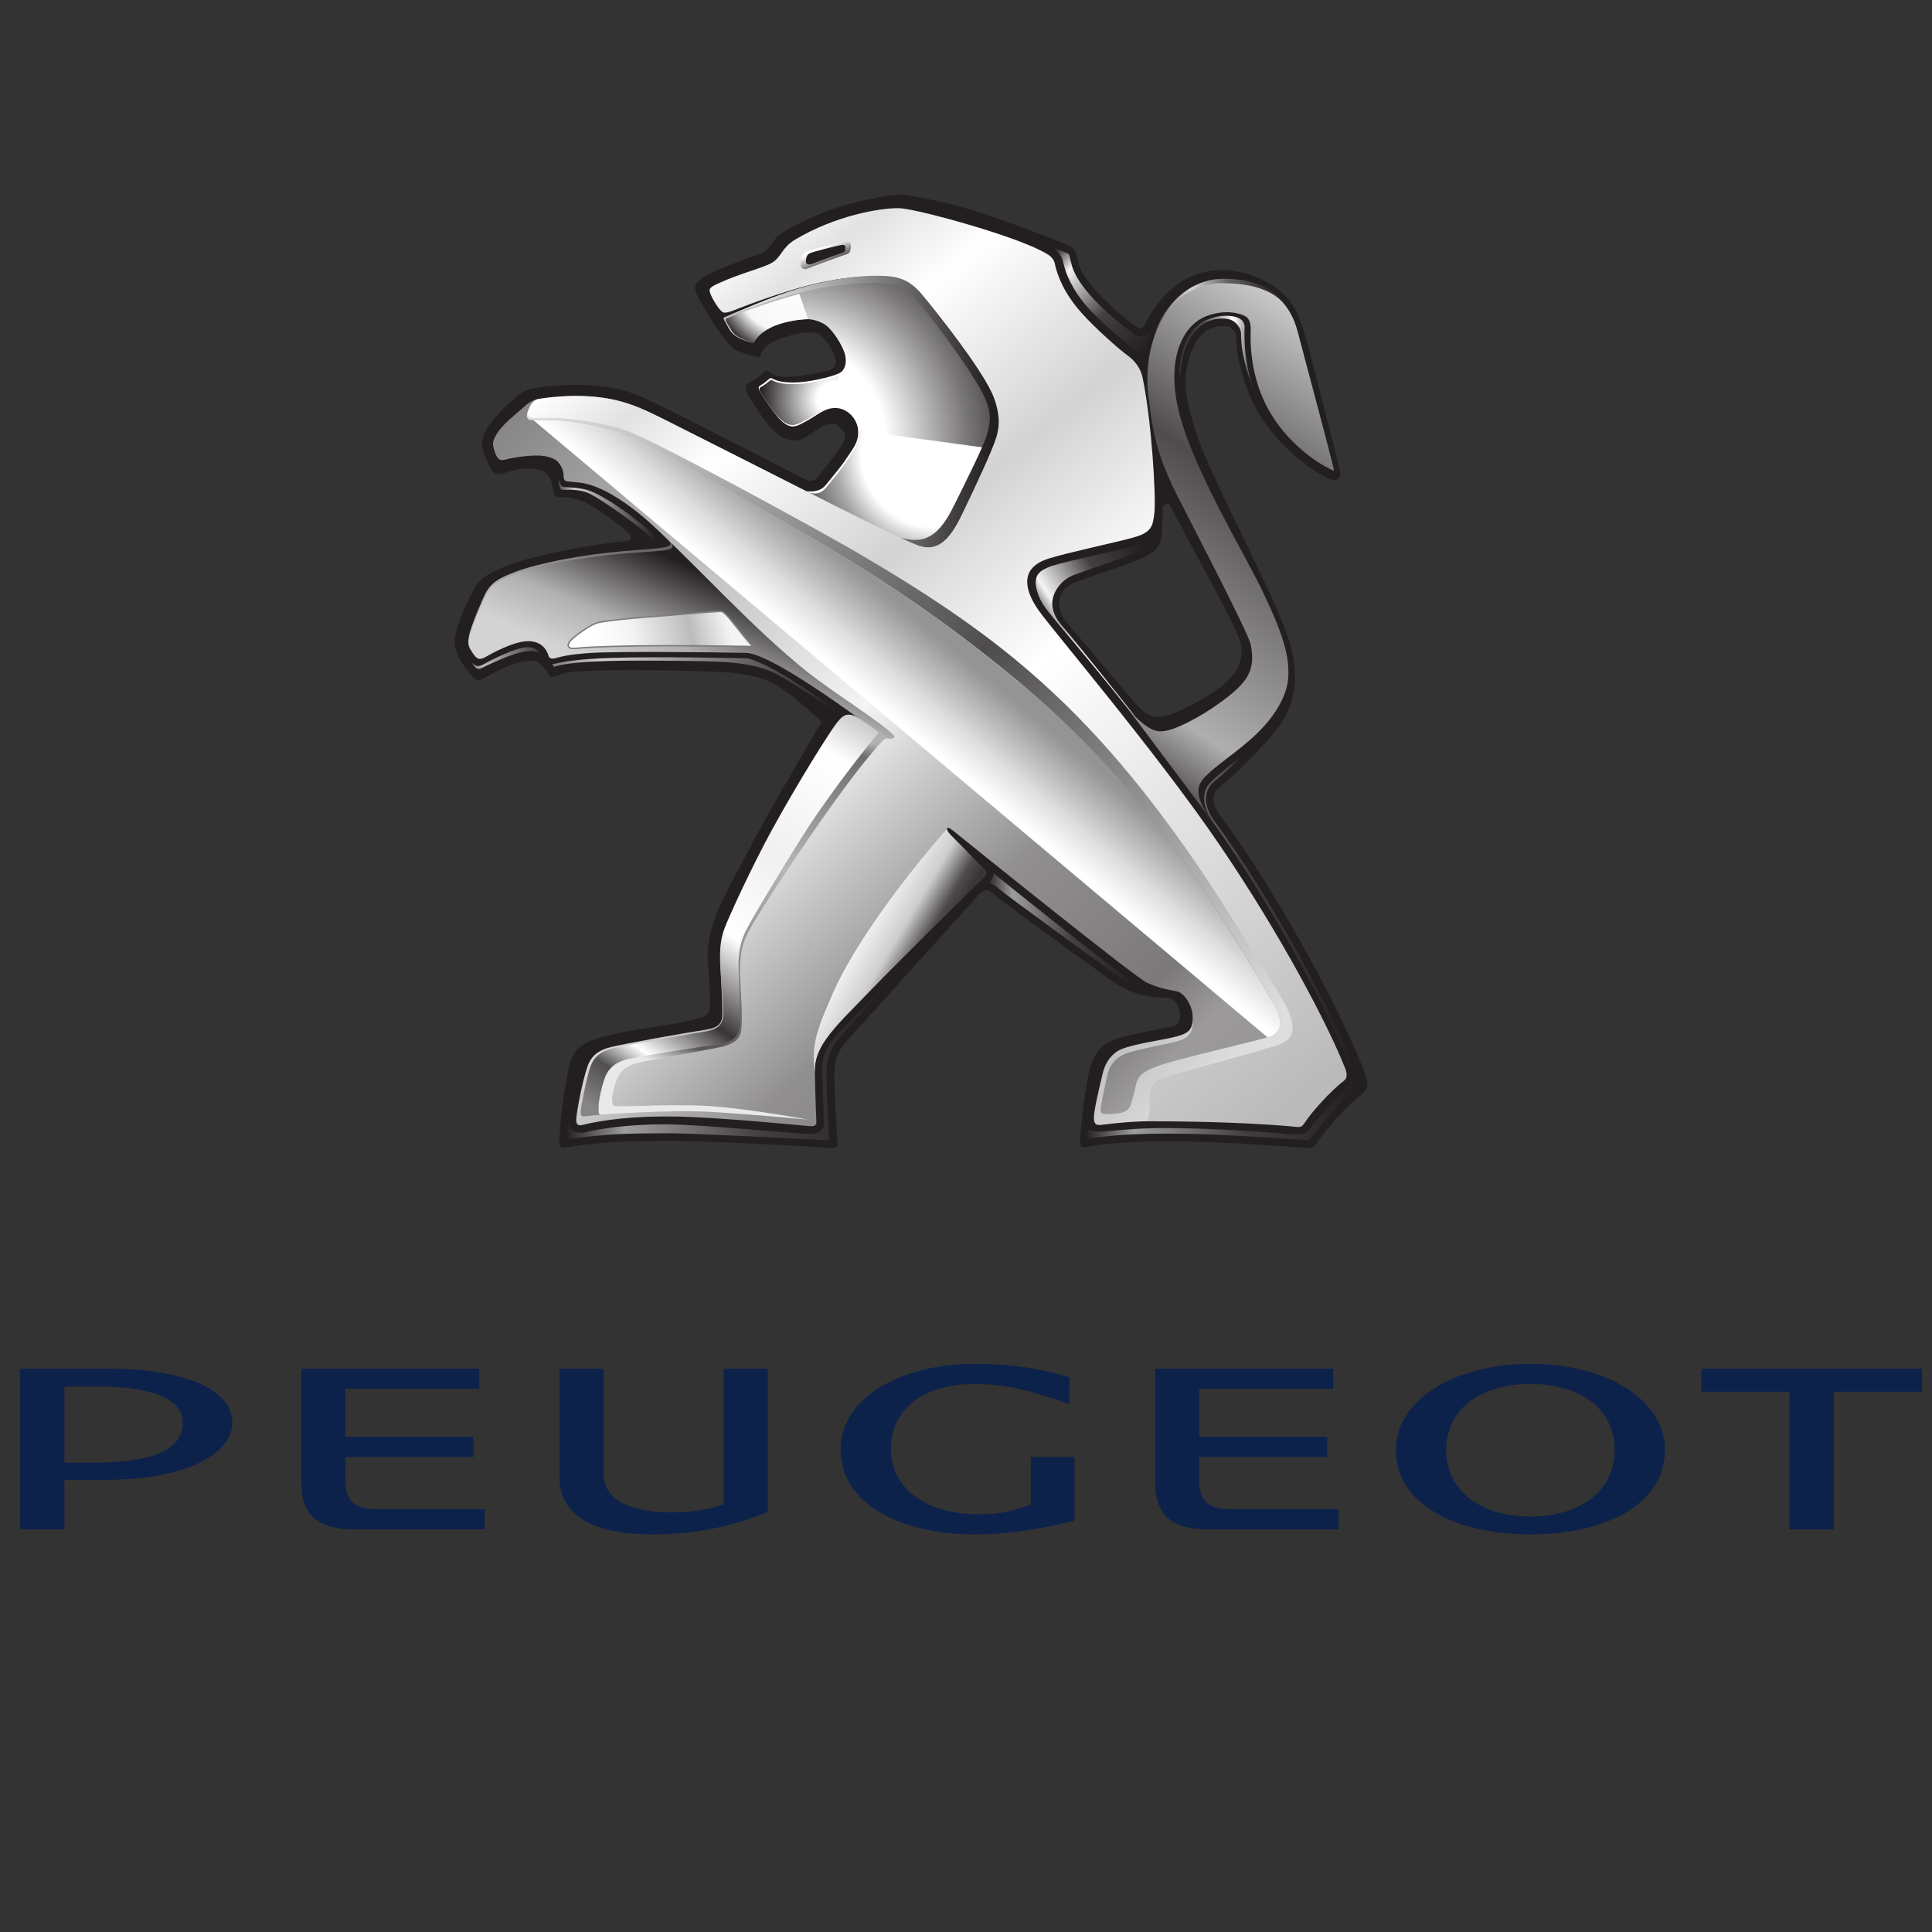<?xml version="1.0" encoding="UTF-8" standalone="no"?>
<!-- Created with Inkscape (http://www.inkscape.org/) -->

<svg
   id="svg2443"
   sodipodi:version="0.32"
   inkscape:version="1.3.2 (1:1.3.2+202311252150+091e20ef0f)"
   width="500"
   height="500"
   xml:space="preserve"
   sodipodi:docname="peugeot.svg"
   version="1.0"
   inkscape:output_extension="org.inkscape.output.svg.inkscape"
   xmlns:inkscape="http://www.inkscape.org/namespaces/inkscape"
   xmlns:sodipodi="http://sodipodi.sourceforge.net/DTD/sodipodi-0.dtd"
   xmlns:xlink="http://www.w3.org/1999/xlink"
   xmlns="http://www.w3.org/2000/svg"
   xmlns:svg="http://www.w3.org/2000/svg"
   xmlns:rdf="http://www.w3.org/1999/02/22-rdf-syntax-ns#"
   xmlns:cc="http://creativecommons.org/ns#"
   xmlns:dc="http://purl.org/dc/elements/1.1/"><rect width="100%" height="100%" fill="#333333" stroke="none"/><defs
     id="defs2446"><inkscape:perspective
       sodipodi:type="inkscape:persp3d"
       inkscape:vp_x="0 : 754.42593 : 1"
       inkscape:vp_y="0 : 1000 : 0"
       inkscape:vp_z="744.09448 : 754.42593 : 1"
       inkscape:persp3d-origin="372.04724 : 579.03223 : 1"
       id="perspective2450" /><clipPath
       clipPathUnits="userSpaceOnUse"
       id="clipPath2460"><path
         d="M 28.346,115.654 H 841.889 V 566.929 H 28.346 Z"
         id="path2462" /></clipPath><clipPath
       clipPathUnits="userSpaceOnUse"
       id="clipPath2476"><path
         d="M 0,0 H 841.89 V 595.276 H 0 Z"
         id="path2478" /></clipPath><clipPath
       clipPathUnits="userSpaceOnUse"
       id="clipPath2488"><path
         d="m 734.331,28.346 h 79.212 V 84.22 h -79.212 z"
         id="path2490" /></clipPath><linearGradient
       x1="231.088"
       y1="213.375"
       x2="188.729"
       y2="148.497"
       gradientUnits="userSpaceOnUse"
       gradientTransform="matrix(0.279,0,0,0.279,725.138,19.154)"
       spreadMethod="pad"
       id="linearGradient2508"><stop
         style="stop-opacity:1;stop-color:#d3d3d3"
         offset="0"
         id="stop2510" /><stop
         style="stop-opacity:1;stop-color:#4f4c4c"
         offset="0.368"
         id="stop2512" /><stop
         style="stop-opacity:1;stop-color:#4f4c4c"
         offset="0.368"
         id="stop2514" /><stop
         style="stop-opacity:1;stop-color:#b0afaf"
         offset="0.813"
         id="stop2516" /><stop
         style="stop-opacity:1;stop-color:#231f20"
         offset="1"
         id="stop2518" /></linearGradient><linearGradient
       x1="112.045"
       y1="166.301"
       x2="119.725"
       y2="183.891"
       gradientUnits="userSpaceOnUse"
       gradientTransform="matrix(0.279,0,0,0.279,725.138,19.154)"
       spreadMethod="pad"
       id="linearGradient2534"><stop
         style="stop-opacity:1;stop-color:#b2b1b1"
         offset="0"
         id="stop2536" /><stop
         style="stop-opacity:1;stop-color:#b2b1b1"
         offset="0.2"
         id="stop2538" /><stop
         style="stop-opacity:1;stop-color:#656263"
         offset="0.99"
         id="stop2540" /><stop
         style="stop-opacity:1;stop-color:#656263"
         offset="0.99"
         id="stop2542" /><stop
         style="stop-opacity:1;stop-color:#656263"
         offset="1"
         id="stop2544" /></linearGradient><linearGradient
       x1="216.937"
       y1="208.542"
       x2="207.509"
       y2="209.433"
       gradientUnits="userSpaceOnUse"
       gradientTransform="matrix(0.279,0,0,0.279,725.138,19.154)"
       spreadMethod="pad"
       id="linearGradient2560"><stop
         style="stop-opacity:1;stop-color:#4f4c4c"
         offset="0"
         id="stop2562" /><stop
         style="stop-opacity:1;stop-color:#ffffff"
         offset="0.359"
         id="stop2564" /><stop
         style="stop-opacity:1;stop-color:#ffffff"
         offset="0.359"
         id="stop2566" /><stop
         style="stop-opacity:1;stop-color:#4f4c4c"
         offset="0.824"
         id="stop2568" /><stop
         style="stop-opacity:1;stop-color:#393536"
         offset="1"
         id="stop2570" /></linearGradient><linearGradient
       x1="131.957"
       y1="157.35"
       x2="139.603"
       y2="174.862"
       gradientUnits="userSpaceOnUse"
       gradientTransform="matrix(0.279,0,0,0.279,725.138,19.154)"
       spreadMethod="pad"
       id="linearGradient2586"><stop
         style="stop-opacity:1;stop-color:#d3d3d3"
         offset="0"
         id="stop2588" /><stop
         style="stop-opacity:1;stop-color:#b2b1b1"
         offset="0.368"
         id="stop2590" /><stop
         style="stop-opacity:1;stop-color:#231f20"
         offset="0.99"
         id="stop2592" /><stop
         style="stop-opacity:1;stop-color:#231f20"
         offset="1"
         id="stop2594" /></linearGradient><linearGradient
       x1="207.619"
       y1="73.15"
       x2="68.775"
       y2="214.4"
       gradientUnits="userSpaceOnUse"
       gradientTransform="matrix(0.279,0,0,0.279,725.138,19.154)"
       spreadMethod="pad"
       id="linearGradient2610"><stop
         style="stop-opacity:1;stop-color:#918f90"
         offset="0"
         id="stop2612" /><stop
         style="stop-opacity:1;stop-color:#9c9a9b"
         offset="0.121"
         id="stop2614" /><stop
         style="stop-opacity:1;stop-color:#9c9a9b"
         offset="0.121"
         id="stop2616" /><stop
         style="stop-opacity:1;stop-color:#7b7979"
         offset="0.17"
         id="stop2618" /><stop
         style="stop-opacity:1;stop-color:#918f90"
         offset="0.308"
         id="stop2620" /><stop
         style="stop-opacity:1;stop-color:#f4f4f4"
         offset="0.473"
         id="stop2622" /><stop
         style="stop-opacity:1;stop-color:#7f7d7e"
         offset="0.841"
         id="stop2624" /><stop
         style="stop-opacity:1;stop-color:#7f7d7e"
         offset="0.841"
         id="stop2626" /><stop
         style="stop-opacity:1;stop-color:#4f4c4c"
         offset="0.962"
         id="stop2628" /><stop
         style="stop-opacity:1;stop-color:#4f4c4c"
         offset="1"
         id="stop2630" /></linearGradient><radialGradient
       fx="147.383"
       fy="196.201"
       cx="147.383"
       cy="196.201"
       r="31.581"
       gradientUnits="userSpaceOnUse"
       gradientTransform="matrix(0.279,0,0,0.279,725.138,19.154)"
       spreadMethod="pad"
       id="radialGradient2646"><stop
         style="stop-opacity:1;stop-color:#ffffff"
         offset="0"
         id="stop2648" /><stop
         style="stop-opacity:1;stop-color:#ffffff"
         offset="0.467"
         id="stop2650" /><stop
         style="stop-opacity:1;stop-color:#9c9a9b"
         offset="0.747"
         id="stop2652" /><stop
         style="stop-opacity:1;stop-color:#9c9a9b"
         offset="0.747"
         id="stop2654" /><stop
         style="stop-opacity:1;stop-color:#7b7979"
         offset="0.846"
         id="stop2656" /><stop
         style="stop-opacity:1;stop-color:#4f4c4c"
         offset="1"
         id="stop2658" /></radialGradient><radialGradient
       fx="154.475"
       fy="189.206"
       cx="154.475"
       cy="189.206"
       r="11.153"
       gradientUnits="userSpaceOnUse"
       gradientTransform="matrix(0.279,0,0,0.269,725.138,24.762)"
       spreadMethod="pad"
       id="radialGradient2674"><stop
         style="stop-opacity:1;stop-color:#ffffff"
         offset="0"
         id="stop2676" /><stop
         style="stop-opacity:1;stop-color:#ffffff"
         offset="0.228"
         id="stop2678" /><stop
         style="stop-opacity:1;stop-color:#231f20"
         offset="1"
         id="stop2680" /></radialGradient><radialGradient
       fx="147.486"
       fy="219.954"
       cx="147.486"
       cy="219.954"
       r="13.143"
       gradientUnits="userSpaceOnUse"
       gradientTransform="matrix(0.279,0,0,0.279,725.138,19.154)"
       spreadMethod="pad"
       id="radialGradient2696"><stop
         style="stop-opacity:1;stop-color:#ffffff"
         offset="0"
         id="stop2698" /><stop
         style="stop-opacity:1;stop-color:#f7f7f7"
         offset="0.571"
         id="stop2700" /><stop
         style="stop-opacity:1;stop-color:#f7f7f7"
         offset="0.571"
         id="stop2702" /><stop
         style="stop-opacity:1;stop-color:#231f20"
         offset="0.863"
         id="stop2704" /><stop
         style="stop-opacity:1;stop-color:#231f20"
         offset="1"
         id="stop2706" /></radialGradient><radialGradient
       fx="169.539"
       fy="194.333"
       cx="169.539"
       cy="194.333"
       r="43.539"
       gradientUnits="userSpaceOnUse"
       gradientTransform="matrix(0.279,0,0,0.279,725.138,19.154)"
       spreadMethod="pad"
       id="radialGradient2722"><stop
         style="stop-opacity:1;stop-color:#ffffff"
         offset="0"
         id="stop2724" /><stop
         style="stop-opacity:1;stop-color:#ffffff"
         offset="0.253"
         id="stop2726" /><stop
         style="stop-opacity:1;stop-color:#a7a6a6"
         offset="0.346"
         id="stop2728" /><stop
         style="stop-opacity:1;stop-color:#a7a6a6"
         offset="0.346"
         id="stop2730" /><stop
         style="stop-opacity:1;stop-color:#7b7979"
         offset="0.412"
         id="stop2732" /><stop
         style="stop-opacity:1;stop-color:#4f4c4c"
         offset="0.473"
         id="stop2734" /><stop
         style="stop-opacity:1;stop-color:#4f4c4c"
         offset="1"
         id="stop2736" /></radialGradient><linearGradient
       x1="138.567"
       y1="169.025"
       x2="117.007"
       y2="163.635"
       gradientUnits="userSpaceOnUse"
       gradientTransform="matrix(0.279,0,0,0.279,725.138,19.154)"
       spreadMethod="pad"
       id="linearGradient2752"><stop
         style="stop-opacity:1;stop-color:#f4f4f4"
         offset="0"
         id="stop2754" /><stop
         style="stop-opacity:1;stop-color:#bdbcbc"
         offset="0.258"
         id="stop2756" /><stop
         style="stop-opacity:1;stop-color:#f4f4f4"
         offset="0.648"
         id="stop2758" /><stop
         style="stop-opacity:1;stop-color:#ffffff"
         offset="0.896"
         id="stop2760" /><stop
         style="stop-opacity:1;stop-color:#ffffff"
         offset="1"
         id="stop2762" /></linearGradient><clipPath
       clipPathUnits="userSpaceOnUse"
       id="clipPath2770"><path
         d="m 734.331,28.346 h 79.212 V 84.22 h -79.212 z"
         id="path2772" /></clipPath><linearGradient
       x1="979.119"
       y1="-114.084"
       x2="1205.83"
       y2="-390.298"
       gradientUnits="userSpaceOnUse"
       gradientTransform="matrix(0.122,0,0,0.122,643.669,95.584)"
       spreadMethod="pad"
       id="linearGradient2790"><stop
         style="stop-opacity:1;stop-color:#ffffff"
         offset="0"
         id="stop2792" /><stop
         style="stop-opacity:1;stop-color:#e3e2e2"
         offset="0.069"
         id="stop2794" /><stop
         style="stop-opacity:1;stop-color:#ffffff"
         offset="0.156"
         id="stop2796" /><stop
         style="stop-opacity:1;stop-color:#d3d3d3"
         offset="0.33"
         id="stop2798" /><stop
         style="stop-opacity:1;stop-color:#d3d3d3"
         offset="0.33"
         id="stop2800" /><stop
         style="stop-opacity:1;stop-color:#ffffff"
         offset="0.502"
         id="stop2802" /><stop
         style="stop-opacity:1;stop-color:#bbbaba"
         offset="0.98"
         id="stop2804" /><stop
         style="stop-opacity:1;stop-color:#bbbaba"
         offset="0.98"
         id="stop2806" /><stop
         style="stop-opacity:1;stop-color:#bbbaba"
         offset="1"
         id="stop2808" /></linearGradient><linearGradient
       x1="112.229"
       y1="200.091"
       x2="213.898"
       y2="103.525"
       gradientUnits="userSpaceOnUse"
       gradientTransform="matrix(0.279,0,0,0.279,725.138,19.154)"
       spreadMethod="pad"
       id="linearGradient2824"><stop
         style="stop-opacity:1;stop-color:#dedede"
         offset="0"
         id="stop2826" /><stop
         style="stop-opacity:1;stop-color:#4f4c4c"
         offset="0.507"
         id="stop2828" /><stop
         style="stop-opacity:1;stop-color:#dedede"
         offset="1"
         id="stop2830" /></linearGradient><linearGradient
       x1="161.073"
       y1="153.416"
       x2="121.641"
       y2="94.465"
       gradientUnits="userSpaceOnUse"
       gradientTransform="matrix(0.279,0,0,0.279,725.138,19.154)"
       spreadMethod="pad"
       id="linearGradient2846"><stop
         style="stop-opacity:1;stop-color:#c8c7c8"
         offset="0"
         id="stop2848" /><stop
         style="stop-opacity:1;stop-color:#ffffff"
         offset="0.1"
         id="stop2850" /><stop
         style="stop-opacity:1;stop-color:#f0f0f0"
         offset="0.349"
         id="stop2852" /><stop
         style="stop-opacity:1;stop-color:#ffffff"
         offset="0.538"
         id="stop2854" /><stop
         style="stop-opacity:1;stop-color:#393536"
         offset="0.714"
         id="stop2856" /><stop
         style="stop-opacity:1;stop-color:#ffffff"
         offset="0.841"
         id="stop2858" /><stop
         style="stop-opacity:1;stop-color:#514e4f"
         offset="0.91"
         id="stop2860" /><stop
         style="stop-opacity:1;stop-color:#868484"
         offset="1"
         id="stop2862" /></linearGradient><linearGradient
       x1="156.856"
       y1="122.493"
       x2="167.226"
       y2="116.385"
       gradientUnits="userSpaceOnUse"
       gradientTransform="matrix(0.279,0,0,0.279,725.138,19.154)"
       spreadMethod="pad"
       id="linearGradient2878"><stop
         style="stop-opacity:1;stop-color:#ffffff"
         offset="0"
         id="stop2880" /><stop
         style="stop-opacity:1;stop-color:#cfcece"
         offset="0.521"
         id="stop2882" /><stop
         style="stop-opacity:1;stop-color:#cfcece"
         offset="0.521"
         id="stop2884" /><stop
         style="stop-opacity:1;stop-color:#4f4c4c"
         offset="0.835"
         id="stop2886" /><stop
         style="stop-opacity:1;stop-color:#393536"
         offset="1"
         id="stop2888" /></linearGradient><linearGradient
       x1="162.557"
       y1="150.942"
       x2="173.545"
       y2="164.097"
       gradientUnits="userSpaceOnUse"
       gradientTransform="matrix(0.279,0,0,0.279,725.138,19.154)"
       spreadMethod="pad"
       id="linearGradient2904"><stop
         style="stop-opacity:1;stop-color:#ffffff"
         offset="0"
         id="stop2906" /><stop
         style="stop-opacity:1;stop-color:#ffffff"
         offset="0.209"
         id="stop2908" /><stop
         style="stop-opacity:1;stop-color:#dedede"
         offset="0.5"
         id="stop2910" /><stop
         style="stop-opacity:1;stop-color:#dedede"
         offset="0.5"
         id="stop2912" /><stop
         style="stop-opacity:1;stop-color:#9c9a9b"
         offset="0.945"
         id="stop2914" /><stop
         style="stop-opacity:1;stop-color:#959494"
         offset="1"
         id="stop2916" /></linearGradient><linearGradient
       x1="186.975"
       y1="224.346"
       x2="201.3"
       y2="209.691"
       gradientUnits="userSpaceOnUse"
       gradientTransform="matrix(0.279,0,0,0.279,725.138,19.154)"
       spreadMethod="pad"
       id="linearGradient2932"><stop
         style="stop-opacity:1;stop-color:#231f20"
         offset="0"
         id="stop2934" /><stop
         style="stop-opacity:1;stop-color:#f4f4f4"
         offset="0.179"
         id="stop2936" /><stop
         style="stop-opacity:1;stop-color:#444041"
         offset="0.579"
         id="stop2938" /><stop
         style="stop-opacity:1;stop-color:#231f20"
         offset="1"
         id="stop2940" /></linearGradient><linearGradient
       x1="188.748"
       y1="163.34"
       x2="205.044"
       y2="174.039"
       gradientUnits="userSpaceOnUse"
       gradientTransform="matrix(0.279,0,0,0.279,725.138,19.154)"
       spreadMethod="pad"
       id="linearGradient2956"><stop
         style="stop-opacity:1;stop-color:#231f20"
         offset="0"
         id="stop2958" /><stop
         style="stop-opacity:1;stop-color:#f4f4f4"
         offset="0.179"
         id="stop2960" /><stop
         style="stop-opacity:1;stop-color:#444041"
         offset="0.579"
         id="stop2962" /><stop
         style="stop-opacity:1;stop-color:#231f20"
         offset="1"
         id="stop2964" /></linearGradient><linearGradient
       x1="201.762"
       y1="215.475"
       x2="223.172"
       y2="215.475"
       gradientUnits="userSpaceOnUse"
       gradientTransform="matrix(0.279,0,0,0.279,725.138,19.154)"
       spreadMethod="pad"
       id="linearGradient2980"><stop
         style="stop-opacity:1;stop-color:#656263"
         offset="0"
         id="stop2982" /><stop
         style="stop-opacity:1;stop-color:#d3d3d3"
         offset="0.286"
         id="stop2984" /><stop
         style="stop-opacity:1;stop-color:#656263"
         offset="0.533"
         id="stop2986" /><stop
         style="stop-opacity:1;stop-color:#393536"
         offset="0.758"
         id="stop2988" /><stop
         style="stop-opacity:1;stop-color:#231f20"
         offset="1"
         id="stop2990" /></linearGradient><linearGradient
       x1="114.376"
       y1="104.141"
       x2="163.744"
       y2="104.141"
       gradientUnits="userSpaceOnUse"
       gradientTransform="matrix(0.279,0,0,0.279,725.138,19.154)"
       spreadMethod="pad"
       id="linearGradient3006"><stop
         style="stop-opacity:1;stop-color:#231f20"
         offset="0"
         id="stop3008" /><stop
         style="stop-opacity:1;stop-color:#9e9d9d"
         offset="0.179"
         id="stop3010" /><stop
         style="stop-opacity:1;stop-color:#444041"
         offset="0.579"
         id="stop3012" /><stop
         style="stop-opacity:1;stop-color:#231f20"
         offset="1"
         id="stop3014" /></linearGradient><linearGradient
       x1="177.193"
       y1="123.087"
       x2="199.273"
       y2="123.087"
       gradientUnits="userSpaceOnUse"
       gradientTransform="matrix(0.279,0,0,0.279,725.138,19.154)"
       spreadMethod="pad"
       id="linearGradient3030"><stop
         style="stop-opacity:1;stop-color:#231f20"
         offset="0"
         id="stop3032" /><stop
         style="stop-opacity:1;stop-color:#9e9d9d"
         offset="0.179"
         id="stop3034" /><stop
         style="stop-opacity:1;stop-color:#444041"
         offset="0.579"
         id="stop3036" /><stop
         style="stop-opacity:1;stop-color:#231f20"
         offset="1"
         id="stop3038" /></linearGradient><linearGradient
       x1="191.977"
       y1="120.12"
       x2="232.533"
       y2="120.12"
       gradientUnits="userSpaceOnUse"
       gradientTransform="matrix(0.279,0,0,0.279,725.138,19.154)"
       spreadMethod="pad"
       id="linearGradient3054"><stop
         style="stop-opacity:1;stop-color:#231f20"
         offset="0"
         id="stop3056" /><stop
         style="stop-opacity:1;stop-color:#9e9d9d"
         offset="0.179"
         id="stop3058" /><stop
         style="stop-opacity:1;stop-color:#444041"
         offset="0.579"
         id="stop3060" /><stop
         style="stop-opacity:1;stop-color:#231f20"
         offset="1"
         id="stop3062" /></linearGradient><linearGradient
       x1="112.208"
       y1="159.734"
       x2="154.483"
       y2="159.734"
       gradientUnits="userSpaceOnUse"
       gradientTransform="matrix(0.279,0,0,0.279,725.138,19.154)"
       spreadMethod="pad"
       id="linearGradient3078"><stop
         style="stop-opacity:1;stop-color:#7b7979"
         offset="0"
         id="stop3080" /><stop
         style="stop-opacity:1;stop-color:#d3d3d3"
         offset="0.179"
         id="stop3082" /><stop
         style="stop-opacity:1;stop-color:#231f20"
         offset="1"
         id="stop3084" /></linearGradient><linearGradient
       x1="113.141"
       y1="185.773"
       x2="127.816"
       y2="185.773"
       gradientUnits="userSpaceOnUse"
       gradientTransform="matrix(0.279,0,0,0.279,725.138,19.154)"
       spreadMethod="pad"
       id="linearGradient3100"><stop
         style="stop-opacity:1;stop-color:#444041"
         offset="0"
         id="stop3102" /><stop
         style="stop-opacity:1;stop-color:#d3d3d3"
         offset="0.179"
         id="stop3104" /><stop
         style="stop-opacity:1;stop-color:#231f20"
         offset="1"
         id="stop3106" /></linearGradient><linearGradient
       x1="100.288"
       y1="163.527"
       x2="110.19"
       y2="163.527"
       gradientUnits="userSpaceOnUse"
       gradientTransform="matrix(0.279,0,0,0.279,725.138,19.154)"
       spreadMethod="pad"
       id="linearGradient3122"><stop
         style="stop-opacity:1;stop-color:#7b7979"
         offset="0"
         id="stop3124" /><stop
         style="stop-opacity:1;stop-color:#bdbcbc"
         offset="0.179"
         id="stop3126" /><stop
         style="stop-opacity:1;stop-color:#444041"
         offset="1"
         id="stop3128" /></linearGradient><linearGradient
       x1="152.355"
       y1="224.878"
       x2="153.432"
       y2="222.51"
       gradientUnits="userSpaceOnUse"
       gradientTransform="matrix(0.279,0,0,0.279,725.138,19.154)"
       spreadMethod="pad"
       id="linearGradient3144"><stop
         style="stop-opacity:1;stop-color:#ffffff"
         offset="0"
         id="stop3146" /><stop
         style="stop-opacity:1;stop-color:#eeeeee"
         offset="0.115"
         id="stop3148" /><stop
         style="stop-opacity:1;stop-color:#5a5758"
         offset="0.907"
         id="stop3150" /><stop
         style="stop-opacity:1;stop-color:#5a5758"
         offset="1"
         id="stop3152" /></linearGradient><clipPath
       clipPathUnits="userSpaceOnUse"
       id="clipPath3160"><path
         d="m 734.331,28.346 h 79.212 V 84.22 h -79.212 z"
         id="path3162" /></clipPath><linearGradient
       x1="138.748"
       y1="200.446"
       x2="178.752"
       y2="200.446"
       gradientUnits="userSpaceOnUse"
       gradientTransform="matrix(0.279,0,0,0.279,725.138,19.154)"
       spreadMethod="pad"
       id="linearGradient3180"><stop
         style="stop-opacity:1;stop-color:#ffffff"
         offset="0"
         id="stop3182" /><stop
         style="stop-opacity:1;stop-color:#231f20"
         offset="0.98"
         id="stop3184" /><stop
         style="stop-opacity:1;stop-color:#231f20"
         offset="0.98"
         id="stop3186" /><stop
         style="stop-opacity:1;stop-color:#231f20"
         offset="1"
         id="stop3188" /></linearGradient><linearGradient
       x1="136.133"
       y1="101.237"
       x2="150.961"
       y2="153.681"
       gradientUnits="userSpaceOnUse"
       gradientTransform="matrix(0.279,0,0,0.279,725.138,19.154)"
       spreadMethod="pad"
       id="linearGradient3204"><stop
         style="stop-opacity:1;stop-color:#e9e9e9"
         offset="0"
         id="stop3206" /><stop
         style="stop-opacity:1;stop-color:#5a5758"
         offset="0.066"
         id="stop3208" /><stop
         style="stop-opacity:1;stop-color:#918f90"
         offset="0.352"
         id="stop3210" /><stop
         style="stop-opacity:1;stop-color:#b7b5b6"
         offset="0.604"
         id="stop3212" /><stop
         style="stop-opacity:1;stop-color:#706d6e"
         offset="0.959"
         id="stop3214" /><stop
         style="stop-opacity:1;stop-color:#b2b1b1"
         offset="1"
         id="stop3216" /></linearGradient><clipPath
       clipPathUnits="userSpaceOnUse"
       id="clipPath3224"><path
         d="m 734.331,28.346 h 79.212 V 84.22 h -79.212 z"
         id="path3226" /></clipPath><linearGradient
       inkscape:collect="always"
       xlink:href="#linearGradient2508"
       id="linearGradient3421"
       gradientUnits="userSpaceOnUse"
       gradientTransform="matrix(0.279,0,0,0.279,725.138,19.154)"
       spreadMethod="pad"
       x1="231.088"
       y1="213.375"
       x2="188.729"
       y2="148.497" /><linearGradient
       inkscape:collect="always"
       xlink:href="#linearGradient2534"
       id="linearGradient3423"
       gradientUnits="userSpaceOnUse"
       gradientTransform="matrix(0.279,0,0,0.279,725.138,19.154)"
       spreadMethod="pad"
       x1="112.045"
       y1="166.301"
       x2="119.725"
       y2="183.891" /><linearGradient
       inkscape:collect="always"
       xlink:href="#linearGradient2560"
       id="linearGradient3425"
       gradientUnits="userSpaceOnUse"
       gradientTransform="matrix(0.279,0,0,0.279,725.138,19.154)"
       spreadMethod="pad"
       x1="216.937"
       y1="208.542"
       x2="207.509"
       y2="209.433" /><linearGradient
       inkscape:collect="always"
       xlink:href="#linearGradient2586"
       id="linearGradient3427"
       gradientUnits="userSpaceOnUse"
       gradientTransform="matrix(0.279,0,0,0.279,725.138,19.154)"
       spreadMethod="pad"
       x1="131.957"
       y1="157.35"
       x2="139.603"
       y2="174.862" /><linearGradient
       inkscape:collect="always"
       xlink:href="#linearGradient2610"
       id="linearGradient3429"
       gradientUnits="userSpaceOnUse"
       gradientTransform="matrix(0.279,0,0,0.279,725.138,19.154)"
       spreadMethod="pad"
       x1="207.619"
       y1="73.15"
       x2="68.775"
       y2="214.4" /><radialGradient
       inkscape:collect="always"
       xlink:href="#radialGradient2646"
       id="radialGradient3431"
       gradientUnits="userSpaceOnUse"
       gradientTransform="matrix(0.279,0,0,0.279,725.138,19.154)"
       spreadMethod="pad"
       cx="147.383"
       cy="196.201"
       fx="147.383"
       fy="196.201"
       r="31.581" /><radialGradient
       inkscape:collect="always"
       xlink:href="#radialGradient2674"
       id="radialGradient3433"
       gradientUnits="userSpaceOnUse"
       gradientTransform="matrix(0.279,0,0,0.269,725.138,24.762)"
       spreadMethod="pad"
       cx="154.475"
       cy="189.206"
       fx="154.475"
       fy="189.206"
       r="11.153" /><radialGradient
       inkscape:collect="always"
       xlink:href="#radialGradient2696"
       id="radialGradient3435"
       gradientUnits="userSpaceOnUse"
       gradientTransform="matrix(0.279,0,0,0.279,725.138,19.154)"
       spreadMethod="pad"
       cx="147.486"
       cy="219.954"
       fx="147.486"
       fy="219.954"
       r="13.143" /><radialGradient
       inkscape:collect="always"
       xlink:href="#radialGradient2722"
       id="radialGradient3437"
       gradientUnits="userSpaceOnUse"
       gradientTransform="matrix(0.279,0,0,0.279,725.138,19.154)"
       spreadMethod="pad"
       cx="169.539"
       cy="194.333"
       fx="169.539"
       fy="194.333"
       r="43.539" /><linearGradient
       inkscape:collect="always"
       xlink:href="#linearGradient2752"
       id="linearGradient3439"
       gradientUnits="userSpaceOnUse"
       gradientTransform="matrix(0.279,0,0,0.279,725.138,19.154)"
       spreadMethod="pad"
       x1="138.567"
       y1="169.025"
       x2="117.007"
       y2="163.635" /><linearGradient
       inkscape:collect="always"
       xlink:href="#linearGradient2790"
       id="linearGradient3441"
       gradientUnits="userSpaceOnUse"
       gradientTransform="matrix(0.122,0,0,0.122,643.669,95.584)"
       spreadMethod="pad"
       x1="979.119"
       y1="-114.084"
       x2="1205.83"
       y2="-390.298" /><linearGradient
       inkscape:collect="always"
       xlink:href="#linearGradient2824"
       id="linearGradient3443"
       gradientUnits="userSpaceOnUse"
       gradientTransform="matrix(0.279,0,0,0.279,725.138,19.154)"
       spreadMethod="pad"
       x1="112.229"
       y1="200.091"
       x2="213.898"
       y2="103.525" /><linearGradient
       inkscape:collect="always"
       xlink:href="#linearGradient2846"
       id="linearGradient3445"
       gradientUnits="userSpaceOnUse"
       gradientTransform="matrix(0.279,0,0,0.279,725.138,19.154)"
       spreadMethod="pad"
       x1="161.073"
       y1="153.416"
       x2="121.641"
       y2="94.465" /><linearGradient
       inkscape:collect="always"
       xlink:href="#linearGradient2878"
       id="linearGradient3447"
       gradientUnits="userSpaceOnUse"
       gradientTransform="matrix(0.279,0,0,0.279,725.138,19.154)"
       spreadMethod="pad"
       x1="156.856"
       y1="122.493"
       x2="167.226"
       y2="116.385" /><linearGradient
       inkscape:collect="always"
       xlink:href="#linearGradient2904"
       id="linearGradient3449"
       gradientUnits="userSpaceOnUse"
       gradientTransform="matrix(0.279,0,0,0.279,725.138,19.154)"
       spreadMethod="pad"
       x1="162.557"
       y1="150.942"
       x2="173.545"
       y2="164.097" /><linearGradient
       inkscape:collect="always"
       xlink:href="#linearGradient2932"
       id="linearGradient3451"
       gradientUnits="userSpaceOnUse"
       gradientTransform="matrix(0.279,0,0,0.279,725.138,19.154)"
       spreadMethod="pad"
       x1="186.975"
       y1="224.346"
       x2="201.3"
       y2="209.691" /><linearGradient
       inkscape:collect="always"
       xlink:href="#linearGradient2956"
       id="linearGradient3453"
       gradientUnits="userSpaceOnUse"
       gradientTransform="matrix(0.279,0,0,0.279,725.138,19.154)"
       spreadMethod="pad"
       x1="188.748"
       y1="163.34"
       x2="205.044"
       y2="174.039" /><linearGradient
       inkscape:collect="always"
       xlink:href="#linearGradient2980"
       id="linearGradient3455"
       gradientUnits="userSpaceOnUse"
       gradientTransform="matrix(0.279,0,0,0.279,725.138,19.154)"
       spreadMethod="pad"
       x1="201.762"
       y1="215.475"
       x2="223.172"
       y2="215.475" /><linearGradient
       inkscape:collect="always"
       xlink:href="#linearGradient3006"
       id="linearGradient3457"
       gradientUnits="userSpaceOnUse"
       gradientTransform="matrix(0.279,0,0,0.279,725.138,19.154)"
       spreadMethod="pad"
       x1="114.376"
       y1="104.141"
       x2="163.744"
       y2="104.141" /><linearGradient
       inkscape:collect="always"
       xlink:href="#linearGradient3030"
       id="linearGradient3459"
       gradientUnits="userSpaceOnUse"
       gradientTransform="matrix(0.279,0,0,0.279,725.138,19.154)"
       spreadMethod="pad"
       x1="177.193"
       y1="123.087"
       x2="199.273"
       y2="123.087" /><linearGradient
       inkscape:collect="always"
       xlink:href="#linearGradient3054"
       id="linearGradient3461"
       gradientUnits="userSpaceOnUse"
       gradientTransform="matrix(0.279,0,0,0.279,725.138,19.154)"
       spreadMethod="pad"
       x1="191.977"
       y1="120.12"
       x2="232.533"
       y2="120.12" /><linearGradient
       inkscape:collect="always"
       xlink:href="#linearGradient3078"
       id="linearGradient3463"
       gradientUnits="userSpaceOnUse"
       gradientTransform="matrix(0.279,0,0,0.279,725.138,19.154)"
       spreadMethod="pad"
       x1="112.208"
       y1="159.734"
       x2="154.483"
       y2="159.734" /><linearGradient
       inkscape:collect="always"
       xlink:href="#linearGradient3100"
       id="linearGradient3465"
       gradientUnits="userSpaceOnUse"
       gradientTransform="matrix(0.279,0,0,0.279,725.138,19.154)"
       spreadMethod="pad"
       x1="113.141"
       y1="185.773"
       x2="127.816"
       y2="185.773" /><linearGradient
       inkscape:collect="always"
       xlink:href="#linearGradient3122"
       id="linearGradient3467"
       gradientUnits="userSpaceOnUse"
       gradientTransform="matrix(0.279,0,0,0.279,725.138,19.154)"
       spreadMethod="pad"
       x1="100.288"
       y1="163.527"
       x2="110.19"
       y2="163.527" /><linearGradient
       inkscape:collect="always"
       xlink:href="#linearGradient3144"
       id="linearGradient3469"
       gradientUnits="userSpaceOnUse"
       gradientTransform="matrix(0.279,0,0,0.279,725.138,19.154)"
       spreadMethod="pad"
       x1="152.355"
       y1="224.878"
       x2="153.432"
       y2="222.51" /><linearGradient
       inkscape:collect="always"
       xlink:href="#linearGradient3180"
       id="linearGradient3471"
       gradientUnits="userSpaceOnUse"
       gradientTransform="matrix(0.279,0,0,0.279,725.138,19.154)"
       spreadMethod="pad"
       x1="138.748"
       y1="200.446"
       x2="178.752"
       y2="200.446" /><linearGradient
       inkscape:collect="always"
       xlink:href="#linearGradient3204"
       id="linearGradient3473"
       gradientUnits="userSpaceOnUse"
       gradientTransform="matrix(0.279,0,0,0.279,725.138,19.154)"
       spreadMethod="pad"
       x1="136.133"
       y1="101.237"
       x2="150.961"
       y2="153.681" /></defs><sodipodi:namedview
     inkscape:window-height="1016"
     inkscape:window-width="1864"
     inkscape:pageshadow="2"
     inkscape:pageopacity="0.0"
     guidetolerance="10.0"
     gridtolerance="10.0"
     objecttolerance="10.0"
     borderopacity="1.0"
     bordercolor="#666666"
     pagecolor="#ffffff"
     id="base"
     showgrid="false"
     inkscape:zoom="1"
     inkscape:cx="232.5"
     inkscape:cy="180"
     inkscape:window-x="0"
     inkscape:window-y="0"
     inkscape:current-layer="g2452"
     inkscape:showpageshadow="0"
     inkscape:pagecheckerboard="1"
     inkscape:deskcolor="#d1d1d1"
     inkscape:window-maximized="1" /><g
     id="g2452"
     inkscape:groupmode="layer"
     inkscape:label="peu"
     transform="matrix(1.25,0,0,-1.25,-774.55,206.188)"><g
       id="g3256"
       transform="matrix(4.971,0,0,4.971,-3026.543,-293.652)"><g
         id="g2484"><g
           clip-path="url(#clipPath2488)"
           id="g2486"><g
             transform="translate(790.361,47.464)"
             id="g2492"><path
               id="path2494"
               style="fill:#231f20;fill-opacity:1;fill-rule:nonzero;stroke:none"
               d="m 0,0 c -0.734,2.189 -3.693,7.684 -6.019,10.776 -0.503,0.674 -0.315,1.02 -0.046,1.238 0.268,0.218 1.134,0.966 2.158,2.138 1.035,1.183 1.284,2.521 0.552,4.456 -0.728,1.917 -3.133,6.473 -3.638,7.983 -0.579,1.74 -0.637,2.515 -0.288,3.463 0.411,1.117 1.011,1.164 1.463,1.157 0.243,-0.005 0.425,-0.261 0.426,-0.378 0.012,-0.492 0.037,-1.1 0.517,-2.372 0.767,-2.025 2.734,-3.348 3.355,-3.615 0.432,-0.187 0.51,0.148 0.472,0.31 -0.04,0.16 -0.68,2.67 -1.161,4.556 -0.502,1.977 -0.755,2.406 -1.202,2.825 -0.712,0.676 -1.795,1.038 -2.711,1.003 -2.043,-0.08 -2.946,-2.054 -3.058,-2.237 -0.097,-0.164 -0.135,-0.279 -0.343,-0.135 -0.584,0.408 -2.29,1.833 -2.447,2.725 -0.092,0.528 -0.184,0.601 -0.711,0.806 -2.05,0.8 -3.826,1.503 -5.792,1.85 -0.788,0.139 -0.83,0.207 -1.75,0.036 -1.562,-0.292 -2.52,-0.652 -3.693,-1.267 -0.647,-0.343 -0.722,-0.573 -0.848,-0.735 -0.097,-0.128 -0.202,-0.281 -0.436,-0.357 -0.39,-0.127 -1.839,-0.667 -2.336,-0.956 -0.31,-0.18 -0.479,-0.37 -0.32,-0.72 0.278,-0.618 1.112,-1.906 1.476,-2.23 0.221,-0.195 0.775,-0.33 0.907,-0.358 0.131,-0.032 0.224,-0.07 0.273,0.028 0.054,0.108 0.074,0.265 0.334,0.447 0.389,0.273 1.112,0.462 1.497,0.496 0.295,0.025 0.475,0.034 0.627,-0.075 0.151,-0.111 0.5,-0.483 0.621,-0.857 0.121,-0.374 0.045,-0.514 -0.164,-0.602 -0.21,-0.088 -0.838,-0.23 -1.566,-0.289 -0.725,-0.059 -0.932,0.142 -0.983,0.187 -0.038,0.041 -0.134,0.103 -0.208,0.005 -0.122,-0.17 -0.305,-0.28 -0.589,-0.421 -0.161,-0.078 -0.247,-0.249 -0.094,-0.516 0.462,-0.799 1.071,-1.697 1.636,-1.868 0.45,-0.14 0.691,0.007 1.197,0.368 0.452,0.327 0.746,0.325 0.87,0.234 0.136,-0.102 0.409,-0.333 0.339,-0.564 -0.12,-0.401 -0.929,-1.358 -1.084,-1.555 -0.146,-0.186 -0.284,-0.286 -0.545,-0.161 -0.383,0.183 -6.188,3.195 -6.964,3.497 -0.845,0.325 -1.4,0.404 -2.232,0.442 -0.673,0.03 -1.571,-0.035 -2.133,-0.137 -0.41,-0.076 -0.643,-0.27 -1.025,-0.623 -0.526,-0.486 -1.081,-1.107 -1.133,-1.625 -0.038,-0.373 0.377,-1.133 0.422,-1.186 0.045,-0.057 0.122,-0.162 0.347,-0.137 0.229,0.025 0.803,0.324 1.489,0.205 0.621,-0.108 0.684,-0.596 0.716,-0.97 0.005,-0.064 0.083,-0.209 0.259,-0.206 0.247,0.003 0.634,-0.005 1.081,-0.219 0.551,-0.261 1.641,-1.106 1.809,-1.293 0.136,-0.153 0.127,-0.291 -0.132,-0.316 -1.385,-0.123 -3.492,-0.534 -4.466,-0.854 -0.692,-0.226 -1.508,-0.537 -1.796,-1.038 -0.327,-0.568 -0.741,-1.479 -0.858,-2.13 -0.119,-0.647 0.574,-1.45 0.759,-1.629 0.125,-0.121 0.21,-0.197 0.431,-0.076 0.338,0.194 1.157,0.699 1.941,0.746 0.476,0.027 0.666,-0.421 0.78,-0.585 0.115,-0.162 0.225,-0.05 0.651,0.065 0.755,0.203 4.967,0.126 6.454,0.056 0.68,-0.029 1.626,-0.13 2.322,-0.514 0.692,-0.381 1.945,-1.564 1.945,-1.564 0,0 -1.664,-2.79 -2.56,-4.444 -0.83,-1.528 -1.435,-2.676 -1.734,-3.341 -0.275,-0.608 -0.499,-1.47 -0.45,-2.149 0.075,-0.994 0.101,-1.504 0.089,-1.954 -0.013,-0.396 -0.382,-0.439 -0.905,-0.568 -0.722,-0.184 -2.161,-0.316 -3.327,-0.603 -1.06,-0.264 -1.455,-0.514 -1.647,-1.333 -0.148,-0.638 -0.367,-2.223 -0.393,-2.958 -0.012,-0.296 -0.017,-0.441 0.359,-0.363 0.216,0.042 0.84,0.132 1.634,0.19 0.984,0.075 2.049,0.06 2.872,0.062 1.515,0.009 5.987,-0.252 6.288,-0.282 0.382,-0.038 0.459,0.009 0.434,0.276 -0.037,0.352 -0.101,1.476 -0.117,2.146 -0.019,0.673 -0.12,1.354 0.486,2.008 0.603,0.656 5.161,5.738 5.413,5.999 0.221,0.221 0.369,0.457 0.707,0.147 0.343,-0.315 4.095,-3.02 4.858,-3.573 0.762,-0.553 1.471,-0.741 2.339,-0.753 0.619,-0.011 0.792,-1.091 0.265,-1.193 -0.541,-0.103 -1.364,-0.273 -1.94,-0.404 -0.888,-0.208 -1.16,-0.497 -1.427,-1.096 -0.229,-0.505 -0.48,-2.988 -0.488,-3.203 -0.007,-0.154 -0.016,-0.378 0.228,-0.327 1.095,0.222 2.831,0.285 4.688,0.227 2.131,-0.066 4.201,-0.242 4.491,-0.259 0.314,-0.022 0.344,0.025 0.502,0.27 0.269,0.421 1.071,1.348 1.769,1.92 C 0.138,-0.546 0.145,-0.428 0,0 m -8.187,15.013 c -0.541,-0.177 -0.893,-0.024 -1.156,0.227 -0.265,0.252 -2.415,2.84 -3.107,3.631 -0.348,0.399 -0.609,1.31 0.44,1.698 0.86,0.313 2.402,0.808 2.83,1.034 0.429,0.226 0.654,0.458 0.695,0.897 0.034,0.441 0.038,0.936 0.04,1.101 0.003,0.166 0.218,0.299 0.328,0.104 0.076,-0.138 0.462,-0.891 0.933,-1.762 C -6.48,20.635 -5.592,19 -5.303,18.297 -5.03,17.626 -5.164,17.114 -5.58,16.598 -6.144,15.9 -7.791,15.142 -8.187,15.013" /></g></g></g><g
         id="g2496"><g
           id="g2498"><g
             id="g2504"><g
               id="g2506"><path
                 id="path2520"
                 style="fill:url(#linearGradient3421);stroke:none"
                 d="m 784.373,80.601 c -1.678,0.008 -3.378,-1.937 -3.054,-4.837 v 0 c 0.201,-1.776 0.472,-2.585 0.998,-3.733 v 0 c 0.262,-0.566 3.126,-6.021 3.259,-6.598 v 0 c 0.178,-0.826 0.02,-1.342 -0.614,-1.919 v 0 c -0.701,-0.634 -1.86,-1.354 -2.642,-1.623 v 0 c -0.186,-0.063 -0.356,-0.095 -0.51,-0.095 v 0 c -0.177,0 -0.62,0.061 -1.458,1.093 v 0 l 3.702,-4.939 c -0.473,0.632 -0.717,1.109 -0.631,1.527 v 0 c 0.085,0.413 0.76,0.863 1.534,1.474 v 0 c 0.778,0.603 1.638,1.366 2.032,2.397 v 0 c 0.115,0.294 0.165,0.598 0.165,0.917 v 0 c 0,0.985 -0.477,2.1 -1.052,3.31 v 0 c -0.74,1.568 -2.838,4.991 -3.476,7.39 v 0 c -0.155,0.589 -0.226,1.118 -0.226,1.589 v 0 c 0,1.36 0.579,2.222 1.287,2.516 v 0 c 0.339,0.136 0.644,0.183 0.896,0.183 v 0 c 0.39,0 0.661,-0.109 0.771,-0.166 v 0 c 0.198,-0.113 0.228,-0.35 0.228,-0.537 v 0 -0.041 c -0.002,-0.042 -0.006,-0.143 -0.006,-0.293 v 0 c 0,-0.559 0.075,-1.789 0.726,-2.983 v 0 c 0.824,-1.515 2.205,-2.361 2.749,-2.589 v 0 c 0.047,-0.02 -1.272,4.865 -1.508,5.786 v 0 c -0.274,1.074 -1.031,2.15 -3.15,2.171 v 0 c -0.002,0.001 -0.005,0.001 -0.008,0.001 v 0 c -0.003,0 -0.007,0 -0.012,-0.001" /></g></g></g></g><g
         id="g2522"><g
           id="g2524"><g
             id="g2530"><g
               id="g2532"><path
                 id="path2546"
                 style="fill:url(#linearGradient3423);stroke:none"
                 d="m 761.337,69.748 c 0.323,-0.324 -0.239,-0.306 -1.945,-0.453 v 0 c -1.739,-0.152 -3.489,-0.503 -4.405,-0.846 v 0 c -0.669,-0.252 -1.074,-0.431 -1.342,-1.045 v 0 c 0,0 -0.557,-1.21 -0.631,-1.688 v 0 c -0.037,-0.227 -0.024,-0.356 0.094,-0.546 v 0 c 0.065,-0.102 0.225,3.153 4.425,3.367 v 0 c 3.716,0.19 4.63,0.579 3.904,1.29 v 0 z" /></g></g></g></g><g
         id="g2548"><g
           id="g2550"><g
             id="g2556"><g
               id="g2558"><path
                 id="path2572"
                 style="fill:url(#linearGradient3425);stroke:none"
                 d="m 784.564,79.105 c -0.227,0 -0.5,-0.041 -0.808,-0.169 v 0 c -0.585,-0.237 -1.123,-0.972 -1.148,-2.223 v 0 l 0.007,-0.285 c 0,0 0.08,0.851 0.23,1.251 v 0 c 0.373,1.084 1.068,1.309 1.546,1.309 v 0 c 0.317,0 0.463,-0.076 0.599,-0.22 v 0 c 0.105,-0.115 0.176,-0.221 0.189,-0.384 v 0 c 0.012,-0.484 0.03,-1.04 0.5,-2.294 v 0 c 0.029,-0.076 0.059,-0.152 0.091,-0.225 v 0 c -0.398,1.012 -0.447,1.953 -0.447,2.432 v 0 c -10e-4,0.154 0.007,0.333 0.007,0.334 v 0 c 0.002,0.366 -0.4,0.474 -0.761,0.474 v 0 c -0.002,0 -0.003,0 -0.005,0" /></g></g></g></g><g
         id="g2574"><g
           id="g2576"><g
             id="g2582"><g
               id="g2584"><path
                 id="path2596"
                 style="fill:url(#linearGradient3427);stroke:none"
                 d="m 761.483,69.606 c 0.127,-0.343 -0.375,-0.262 -2.081,-0.41 v 0 c -1.739,-0.152 -3.49,-0.488 -4.406,-0.832 v 0 c -0.671,-0.253 -1.075,-0.43 -1.343,-1.046 v 0 c 0,0 -0.557,-1.21 -0.633,-1.688 v 0 c -0.035,-0.225 0.021,-0.357 0.14,-0.546 v 0 c 0.178,-0.281 0.292,-0.342 0.552,-0.192 v 0 c 0.211,0.12 1.14,0.647 1.748,0.658 v 0 c 0.556,0.013 0.799,-0.326 0.881,-0.615 v 0 c 0.05,-0.18 0.295,-0.087 0.337,-0.076 v 0 c 0.244,0.061 0.481,0.134 1.349,0.198 v 0 c 1.032,0.075 5.058,0.04 6.535,0.006 v 0 c 1.329,-0.031 6.563,-4.137 6.641,-4.158 v 0 l 0.263,0.532 c -1.778,1.469 -8.383,6.707 -9.981,8.268 v 0 z" /></g></g></g></g><g
         id="g2598"><g
           id="g2600"><g
             id="g2606"><g
               id="g2608"><path
                 id="path2632"
                 style="fill:url(#linearGradient3429);stroke:none"
                 d="m 756.198,75.679 c -0.328,-0.041 -0.552,-0.057 -0.897,-0.379 v 0 c -0.34,-0.316 -0.931,-0.746 -1.16,-1.183 v 0 c -0.088,-0.166 -0.132,-0.281 -0.109,-0.431 v 0 c 0.034,-0.214 0.134,-0.438 0.192,-0.508 v 0 c 0.062,-0.075 0.146,-0.11 0.32,-0.062 v 0 c 0.352,0.095 0.978,0.177 1.357,0.167 v 0 c 0.27,-0.005 0.659,-0.073 0.837,-0.277 v 0 c 0.239,-0.278 0.223,-0.507 0.23,-0.627 v 0 c 0.001,-0.052 0.02,-0.153 0.135,-0.17 v 0 c 0.237,-0.033 0.495,-0.033 0.77,-0.095 v 0 c 0.772,-0.169 1.812,-0.828 2.782,-1.72 v 0 c 1.879,-1.735 4.215,-4.33 6.455,-6.119 v 0 c 1.134,-0.901 2.992,-2.031 3.606,-2.646 v 0 c 0.113,-0.114 -0.132,-0.199 -0.318,-0.104 v 0 c -0.085,0.042 -1.141,0.87 -1.371,0.928 v 0 c -0.196,0.048 -0.4,0 -0.601,-0.281 v 0 c -1.757,-2.427 -3.779,-6.501 -4.603,-8.432 v 0 c -0.193,-0.459 -0.359,-1.035 -0.334,-1.555 v 0 c 0.026,-0.522 0.081,-1.563 0.09,-2.052 v 0 c 0.005,-0.478 -0.112,-0.671 -0.681,-0.762 v 0 c -1.044,-0.161 -3.363,-0.578 -3.954,-0.723 v 0 c -0.445,-0.107 -0.818,-0.31 -0.99,-0.826 v 0 c -0.247,-0.748 -0.446,-1.899 -0.464,-2.179 v 0 c -0.012,-0.173 0.049,-0.293 0.251,-0.243 v 0 c 0.85,0.214 2.165,0.387 3.976,0.351 v 0 c 1.812,-0.039 5.041,-0.358 5.459,-0.396 v 0 c 0.145,-0.012 0.319,-0.014 0.317,0.153 v 0 c -0.004,0.193 -0.05,1.067 -0.064,2.183 v 0 c -0.011,1.115 0.96,1.933 2.306,3.328 v 0 c 1.349,1.4 4.602,4.607 4.725,4.719 v 0 c 0.081,0.081 0.168,0.159 0.004,0.319 v 0 c -0.228,0.218 -1.266,1.289 -1.384,1.412 v 0 c -0.059,0.066 -0.192,0.232 -0.14,0.289 v 0 c 0.048,0.059 0.173,-0.036 0.333,-0.168 v 0 c 0.629,-0.511 7.506,-6.049 7.985,-6.264 v 0 c 0.49,-0.214 0.788,-0.278 1.227,-0.355 v 0 c 0.33,-0.06 0.619,-0.548 0.666,-0.911 v 0 c 0.048,-0.364 0.026,-0.846 -0.481,-0.971 v 0 c -0.505,-0.126 -1.754,-0.358 -2.194,-0.479 v 0 c -0.442,-0.122 -0.739,-0.32 -0.927,-0.826 v 0 c -0.19,-0.51 -0.437,-1.894 -0.442,-2.012 v 0 c -0.005,-0.306 0.075,-0.33 0.31,-0.272 v 0 c 0.29,0.068 0.631,0.165 1.945,0.209 v 0 c 2.214,0.079 5.581,-0.207 6.015,-0.241 v 0 c 0.148,-0.014 0.27,0.137 0.322,0.229 v 0 c 0.469,0.81 0.336,1.017 0.966,1.529 v 0 c 0.327,0.262 0.483,0.314 0.278,0.78 v 0 c -2.057,4.682 -4.011,7.859 -7.179,11.916 v 0 c -2.031,2.602 -4.402,5.483 -5.199,6.439 v 0 l -9.558,5.468 c -0.566,0.269 -4.986,2.531 -5.747,2.909 v 0 c -0.763,0.376 -1.378,0.685 -2.158,0.86 v 0 c -0.546,0.124 -1.088,0.167 -1.593,0.167 v 0 c -0.48,0 -0.926,-0.039 -1.311,-0.086" /></g></g></g></g><g
         id="g2634"><g
           id="g2636"><g
             id="g2642"><g
               id="g2644"><path
                 id="path2660"
                 style="fill:url(#radialGradient3431);stroke:none"
                 d="m 766.853,80.162 c -1.375,-0.37 -3.133,-1.087 -3.197,-1.122 v 0 c -0.037,-0.024 -0.031,-0.059 -0.012,-0.101 v 0 c 0.016,-0.037 0.2,-0.355 0.2,-0.355 v 0 c 0,0 0.092,-0.216 0.358,-0.365 v 0 c 0.263,-0.149 0.522,-0.211 0.588,-0.227 v 0 c 0.069,-0.014 0.1,0.015 0.124,0.051 v 0 c 0.02,0.03 0.279,0.527 1.231,0.774 v 0 c 0.515,0.13 0.842,0.145 1.001,0.145 v 0 c 0.248,-0.006 0.632,-0.128 0.846,-0.337 v 0 c 0.348,-0.343 0.653,-0.911 0.705,-1.183 v 0 c 0.056,-0.264 0.012,-0.593 -0.251,-0.73 v 0 c -0.264,-0.134 -1.032,-0.316 -1.515,-0.364 v 0 c -0.5,-0.05 -0.986,-0.025 -1.275,0.141 v 0 c -0.045,0.025 -0.078,0.03 -0.122,-0.005 v 0 c -0.109,-0.091 -0.175,-0.165 -0.388,-0.292 v 0 c -0.049,-0.028 -0.079,-0.088 -0.033,-0.18 v 0 c 0.046,-0.092 0.649,-1.093 1.015,-1.362 v 0 c 0.363,-0.272 0.557,-0.15 0.992,0.091 v 0 c 0.437,0.241 0.732,0.536 1.184,0.521 v 0 c 0.459,-0.012 0.848,-0.402 0.919,-0.855 v 0 c 0.086,-0.551 -0.267,-0.91 -0.482,-1.25 v 0 c -0.21,-0.333 -0.641,-0.829 -0.863,-1.107 v 0 c -0.282,-0.356 -0.82,-0.247 -0.82,-0.247 v 0 c 0,0 2.546,-1.294 4.011,-2.03 v 0 c 0.58,-0.294 1.491,-0.021 2.109,1.136 v 0 c 0.144,0.269 1.06,2.207 1.289,2.784 v 0 c 0.23,0.575 0.555,1.214 0.032,2.313 v 0 c -0.525,1.095 -2.151,3.121 -2.798,3.898 v 0 c -0.34,0.406 -0.739,0.655 -1.597,0.701 v 0 c -0.111,0.006 -0.226,0.009 -0.345,0.009 v 0 c -0.784,0 -1.732,-0.135 -2.906,-0.452" /></g></g></g></g><g
         id="g2662"><g
           id="g2664"><g
             id="g2670"><g
               id="g2672"><path
                 id="path2682"
                 style="fill:url(#radialGradient3433);stroke:none"
                 d="m 766.924,76.276 c -0.49,-0.045 -0.966,-0.023 -1.249,0.13 v 0 c -0.044,0.023 -0.076,0.027 -0.119,-0.004 v 0 c -0.108,-0.085 -0.172,-0.153 -0.381,-0.27 v 0 c -0.047,-0.025 -0.078,-0.081 -0.031,-0.166 v 0 c 0.044,-0.085 0.589,-1 0.959,-1.262 v 0 c 0.37,-0.267 0.567,-0.147 1.01,0.089 v 0 c 0.444,0.236 0.744,0.524 1.203,0.51 v 0 l 0.092,1.31 c -0.257,-0.125 -1.011,-0.293 -1.484,-0.337" /></g></g></g></g><g
         id="g2684"><g
           id="g2686"><g
             id="g2692"><g
               id="g2694"><path
                 id="path2708"
                 style="fill:url(#radialGradient3435);stroke:none"
                 d="m 763.748,78.994 c -0.035,-0.023 -0.03,-0.094 -0.012,-0.131 v 0 c 0.016,-0.034 0.191,-0.323 0.191,-0.323 v 0 c 0,0 0.087,-0.197 0.339,-0.332 v 0 c 0.25,-0.134 0.458,-0.2 0.524,-0.216 v 0 c 0.069,-0.014 0.1,0.015 0.124,0.051 v 0 c 0.02,0.03 0.279,0.527 1.231,0.774 v 0 c 0.515,0.13 0.842,0.145 1.001,0.145 v 0 l -0.361,1.052 c -1.307,-0.337 -2.977,-0.988 -3.037,-1.02" /></g></g></g></g><g
         id="g2710"><g
           id="g2712"><g
             id="g2718"><g
               id="g2720"><path
                 id="path2738"
                 style="fill:url(#radialGradient3437);stroke:none"
                 d="m 768.75,73.041 c -0.209,-0.332 -0.642,-0.829 -0.863,-1.106 v 0 c -0.282,-0.356 -0.692,-0.201 -0.692,-0.201 v 0 c 0,0 2.409,-1.225 3.874,-1.961 v 0 c 0.58,-0.294 1.457,-0.094 2.075,1.064 v 0 c 0.144,0.268 1.061,2.207 1.288,2.783 v 0 l -5.2,0.708 c 0.086,-0.55 -0.268,-0.947 -0.482,-1.287" /></g></g></g></g><g
         id="g2740"><g
           id="g2742"><g
             id="g2748"><g
               id="g2750"><path
                 id="path2764"
                 style="fill:url(#linearGradient3439);stroke:none"
                 d="m 760.904,66.593 c -0.615,-0.035 -2.064,-0.169 -2.477,-0.262 v 0 c -0.401,-0.095 -1.066,-0.636 -1.154,-0.73 v 0 c -0.151,-0.158 -0.148,-0.291 -0.036,-0.336 v 0 c 0.096,-0.037 0.306,-0.005 0.477,0.009 v 0 c 0.507,0.044 1.888,0.087 3.452,0.089 v 0 c 0.811,0.001 1.694,-0.008 2.391,-0.017 v 0 c 0.725,-0.01 1.249,-0.019 1.285,-0.016 v 0 c -0.603,0.656 -1.115,1.453 -1.318,1.463 v 0 c -0.005,0 -0.01,0 -0.017,0 v 0 c -0.288,0 -2.433,-0.191 -2.603,-0.2" /></g></g></g></g><g
         id="g2766"><g
           clip-path="url(#clipPath2770)"
           id="g2768"><g
             transform="translate(757.225,65.237)"
             id="g2774"><path
               id="path2776"
               style="fill:#7f7d7e;fill-opacity:1;fill-rule:nonzero;stroke:none"
               d="M 0,0 0.011,0.028 0,0 c -0.061,0.023 -0.1,0.078 -0.099,0.142 0,0.073 0.042,0.155 0.125,0.242 0.094,0.099 0.753,0.639 1.17,0.739 0.418,0.094 1.863,0.227 2.481,0.262 0.169,0.009 2.31,0.2 2.604,0.201 0.007,0 0.013,0 0.019,-0.001 C 6.369,1.58 6.439,1.523 6.527,1.436 6.614,1.348 6.717,1.227 6.831,1.085 7.06,0.802 7.338,0.439 7.638,0.113 L 7.681,0.067 7.618,0.062 c -0.006,0 -0.016,0 -0.033,0 -0.255,0 -1.919,0.034 -3.423,0.034 -0.074,0 -0.147,0 -0.221,0 C 2.377,0.093 0.997,0.05 0.492,0.007 0.38,-0.003 0.251,-0.02 0.146,-0.02 0.09,-0.02 0.04,-0.015 0,0 m 0.146,0.041 c 0.099,0 0.227,0.016 0.34,0.026 0.51,0.044 1.89,0.086 3.455,0.089 0.073,0 0.147,0 0.221,0 C 5.607,0.156 7.2,0.125 7.548,0.122 7.113,0.604 6.73,1.147 6.484,1.393 6.401,1.479 6.33,1.525 6.297,1.525 c -0.004,0 -0.009,0 -0.016,0 -0.286,0 -2.43,-0.191 -2.6,-0.2 C 3.066,1.29 1.616,1.157 1.209,1.064 0.822,0.976 0.15,0.431 0.07,0.343 -0.007,0.262 -0.039,0.19 -0.039,0.142 -0.038,0.1 -0.02,0.075 0.023,0.056 0.049,0.046 0.094,0.04 0.146,0.041" /></g></g></g><g
         id="g2778"><g
           id="g2780"><g
             id="g2786"><g
               id="g2788"><path
                 id="path2810"
                 style="fill:url(#linearGradient3441);stroke:none"
                 d="m 766.59,82.265 c -0.54,-0.328 -0.563,-0.73 -0.942,-0.95 v 0 c -0.376,-0.22 -1.242,-0.417 -2.152,-0.824 v 0 c -0.503,-0.224 -0.505,-0.261 -0.385,-0.544 v 0 c 0.047,-0.118 0.374,-0.713 0.54,-0.713 v 0 c 0.164,-0.005 0.363,0.08 0.564,0.161 v 0 c 0.269,0.106 2.063,0.801 3.488,1.105 v 0 c 1.587,0.34 3.293,0.369 3.899,-0.272 v 0 c 0.922,-0.976 2.54,-3.163 3.03,-4.111 v 0 c 0.483,-0.939 0.434,-1.395 0.113,-2.357 v 0 c -0.295,-0.891 -1.413,-3.203 -1.742,-3.682 v 0 c -0.331,-0.48 -0.731,-0.746 -1.688,-0.355 v 0 c -1.026,0.422 -4.805,2.361 -5.627,2.776 v 0 c -0.556,0.28 -2.891,1.463 -4.659,2.349 v 0 c -0.651,0.328 -1.19,0.566 -1.777,0.714 v 0 c -1.3,0.331 -2.696,0.182 -3.34,0.076 v 0 c -0.294,-0.049 -0.477,-0.521 -0.464,-0.713 v 0 c 0.012,-0.157 0.315,-0.137 0.683,-0.117 v 0 c 0.19,0.011 0.397,0.022 0.592,0.008 v 0 c 0.46,-0.032 2.035,-0.202 2.944,-0.571 v 0 c 0.96,-0.388 5.766,-2.977 6.979,-3.629 v 0 c 9.245,-5.031 13.201,-8.269 20.346,-20.276 v 0 c 0.319,-0.537 0.473,-1.195 -0.032,-1.345 v 0 c -0.732,-0.213 -3.779,-0.794 -4.701,-1.096 v 0 c -0.775,-0.255 -0.878,-0.316 -0.991,-0.699 v 0 c -0.127,-0.438 -0.324,-1.304 -0.277,-1.479 v 0 c 0.02,-0.072 -0.041,-0.165 0.116,-0.165 v 0 c 0.857,0 3.932,-0.003 6.301,-0.227 v 0 c 0.286,-0.03 0.302,-0.023 0.482,0.25 v 0 c 0.207,0.318 1.027,1.256 1.566,1.655 v 0 c 0.226,0.168 0.074,0.481 0.037,0.583 v 0 c -0.677,1.705 -2.59,5.404 -5.209,9.251 v 0 c -2.571,3.785 -6.929,8.91 -7.531,9.761 v 0 c -0.589,0.835 -0.82,1.774 0.408,2.161 v 0 c 0.802,0.255 2.733,0.655 3.523,0.876 v 0 c 0.769,0.211 0.825,0.46 0.889,1.055 v 0 c 0.065,0.643 -0.11,3.765 -0.497,5.625 v 0 c -0.081,0.386 -0.34,0.708 -0.65,0.928 v 0 c -0.275,0.191 -1.335,1.116 -1.921,1.785 v 0 c -0.674,0.769 -0.98,1.494 -1.09,2.052 v 0 c 0,0 -0.019,0.119 -0.151,0.244 v 0 c -0.049,0.052 -0.087,0.077 -0.17,0.125 v 0 c -1.155,0.711 -5.238,1.827 -6.071,1.899 v 0 c -0.044,0.004 -0.097,0.006 -0.158,0.006 v 0 c -0.724,0.001 -2.575,-0.299 -4.275,-1.32" /></g></g></g></g><g
         id="g2812"><g
           id="g2814"><g
             id="g2820"><g
               id="g2822"><path
                 id="path2832"
                 style="fill:url(#linearGradient3443);stroke:none"
                 d="m 755.657,74.757 c 0.286,0 0.953,0.021 1.4,-0.028 v 0 c 0.861,-0.095 1.947,-0.333 2.631,-0.597 v 0 c 0.969,-0.377 5.522,-3.091 6.699,-3.749 v 0 c 3.546,-2.01 6.242,-3.858 8.772,-5.896 v 0 c 3.868,-3.116 7.207,-6.729 11.393,-14.06 v 0 c 0.165,-0.284 0.253,-0.502 0.253,-0.768 v 0 c 0.015,-0.409 -0.337,-0.557 -0.456,-0.589 v 0 c -0.721,-0.217 -3.676,-0.883 -4.551,-1.185 v 0 c -0.743,-0.262 -0.881,-0.427 -0.987,-0.771 v 0 c -0.039,-0.144 -0.165,-0.841 -0.312,-1.027 v 0 c -0.146,-0.19 -0.487,-0.229 -0.849,-0.229 v 0 c -0.223,0 -0.334,-0.013 -0.311,0.235 v 0 c 0.021,0.247 0.168,0.918 0.252,1.303 v 0 c 0.083,0.387 0.244,0.677 0.596,0.889 v 0 c 0.352,0.215 1.577,0.413 2.267,0.582 v 0 c 0.687,0.169 0.726,0.489 0.713,1.008 v 0 c 0,-0.55 -0.191,-0.684 -0.883,-0.839 v 0 c -0.702,-0.156 -1.881,-0.308 -2.269,-0.574 v 0 c -0.377,-0.256 -0.523,-0.614 -0.593,-0.897 v 0 c -0.235,-0.98 -0.396,-1.697 -0.369,-1.938 v 0 c 0.023,-0.214 0.108,-0.244 0.347,-0.217 v 0 c 0.238,0.027 0.832,0.111 1.723,0.144 v 0 c 0.264,0 0.246,0.321 0.243,0.675 v 0 c 0,0.128 0.006,0.51 0.072,0.697 v 0 c 0.066,0.185 0.208,0.357 0.433,0.426 v 0 c 0.495,0.154 3.241,0.895 4.636,1.311 v 0 c 0.611,0.182 0.867,0.376 0.811,0.932 v 0 c -0.049,0.489 -0.496,1.214 -1.291,2.458 v 0 c -0.8,1.254 -1.805,2.966 -3.143,4.86 v 0 c -2.376,3.364 -4.715,5.99 -7.621,8.289 v 0 c -2.147,1.697 -4.398,3.058 -6.05,4.025 v 0 c -1.652,0.968 -8.626,4.783 -9.708,5.122 v 0 c -0.983,0.308 -1.764,0.409 -2.463,0.48 v 0 c -0.476,0.048 -0.873,0.013 -1.295,0.013 v 0 c -0.4,0 -0.259,0.324 -0.203,0.453 v 0 c -0.042,-0.092 -0.281,-0.538 0.113,-0.538" /></g></g></g></g><g
         id="g2834"><g
           id="g2836"><g
             id="g2842"><g
               id="g2844"><path
                 id="path2864"
                 style="fill:url(#linearGradient3445);stroke:none"
                 d="m 768.366,62.179 c -0.267,-0.323 -1.635,-2.495 -2.745,-4.525 v 0 c -0.803,-1.47 -1.765,-3.554 -1.952,-4.059 v 0 c -0.171,-0.46 -0.202,-0.883 -0.186,-1.401 v 0 c 0.017,-0.515 0.103,-1.352 0.132,-1.954 v 0 c 0.03,-0.576 -0.117,-0.831 -0.717,-0.94 v 0 c -0.509,-0.091 -3.213,-0.545 -3.879,-0.707 v 0 c -0.668,-0.162 -0.877,-0.493 -1.007,-0.982 v 0 c -0.132,-0.488 -0.323,-1.413 -0.331,-1.625 v 0 c -0.005,-0.206 0.021,-0.247 0.214,-0.221 v 0 c 0.192,0.027 0.601,0.063 0.767,0.075 v 0 c 0.174,0.012 0.139,0.141 0.191,0.324 v 0 c 0.049,0.164 0.084,0.44 0.184,0.865 v 0 c 0.099,0.424 0.233,0.754 0.82,0.927 v 0 c 0.588,0.174 3.248,0.602 3.698,0.725 v 0 c 0.449,0.125 0.737,0.318 0.786,0.768 v 0 c 0.051,0.446 -0.041,1.4 -0.054,2.175 v 0 c -0.012,0.813 -0.022,1.175 0.435,2.054 v 0 c 0.883,1.686 3.625,5.678 5.476,7.989 v 0 c 0,0 -0.174,0.129 -0.394,0.289 v 0 c -0.273,0.2 -0.619,0.447 -0.81,0.508 v 0 c -0.059,0.018 -0.113,0.027 -0.163,0.027 v 0 c -0.172,0 -0.298,-0.107 -0.465,-0.312" /></g></g></g></g><g
         id="g2866"><g
           id="g2868"><g
             id="g2874"><g
               id="g2876"><path
                 id="path2890"
                 style="fill:url(#linearGradient3447);stroke:none"
                 d="m 768.023,50.516 c -0.499,-1.097 -0.641,-1.722 -0.641,-2.266 v 0 c 0,-0.473 0.048,-0.64 0.048,-0.64 v 0 c -0.024,0.479 0.154,0.917 0.458,1.356 v 0 c 0.409,0.588 1.041,1.188 1.816,1.993 v 0 c 1.357,1.408 4.666,4.647 4.785,4.764 v 0 c 0.074,0.075 0.163,0.18 -0.02,0.357 v 0 c -0.328,0.314 -0.5,0.516 -1.017,1.034 v 0 c -0.315,0.316 -0.534,0.507 -0.522,0.617 v 0 c 0,0 0,0 0,0 v 0 c -0.012,0 -3.7,-4.147 -4.907,-7.215" /></g></g></g></g><g
         id="g2892"><g
           id="g2894"><g
             id="g2900"><g
               id="g2902"><path
                 id="path2918"
                 style="fill:url(#linearGradient3449);stroke:none"
                 d="M 755.705,74.757 786.284,49.05 c 0.311,0.068 0.503,0.294 0.518,0.514 v 0 c 0.018,0.251 -0.032,0.48 -0.198,0.769 v 0 c -4.255,7.434 -7.441,10.905 -11.32,14.039 v 0 c -0.671,0.543 -1.35,1.084 -2.058,1.609 v 0 c -1.964,1.456 -4.121,2.856 -6.732,4.341 v 0 c -0.749,0.42 -2.86,1.664 -4.551,2.62 v 0 c -0.975,0.551 -1.811,1.006 -2.164,1.152 v 0 c -0.678,0.284 -1.754,0.515 -2.631,0.624 v 0 c -0.281,0.035 -0.576,0.043 -0.884,0.043 v 0 c -0.181,0 -0.368,-0.003 -0.559,-0.004" /></g></g></g></g><g
         id="g2920"><g
           id="g2922"><g
             id="g2928"><g
               id="g2930"><path
                 id="path2942"
                 style="fill:url(#linearGradient3451);stroke:none"
                 d="m 777.289,81.956 c 0.082,-0.049 0.159,-0.098 0.218,-0.16 v 0 c 0.205,-0.193 0.251,-0.383 0.257,-0.424 v 0 c 0.101,-0.502 0.379,-1.176 1.017,-1.903 v 0 c 0.549,-0.633 1.683,-1.57 1.92,-1.736 v 0 c 0.151,-0.102 0.3,-0.205 0.426,-0.346 v 0 c 0.073,0.38 0.193,0.799 0.363,1.209 v 0 c -0.028,-0.044 -0.055,-0.103 -0.106,-0.168 v 0 c -0.057,-0.078 -0.172,-0.178 -0.341,-0.186 v 0 h -0.005 -0.013 c -0.145,10e-4 -0.251,0.063 -0.338,0.124 v 0 c -0.613,0.457 -2.331,1.793 -2.578,2.926 v 0 c -0.155,0.531 0.04,0.289 -0.512,0.568 v 0 c -0.154,0.061 -0.302,0.121 -0.454,0.177 v 0 c 0.052,-0.027 0.102,-0.054 0.146,-0.081" /></g></g></g></g><g
         id="g2944"><g
           id="g2946"><g
             id="g2952"><g
               id="g2954"><path
                 id="path2966"
                 style="fill:url(#linearGradient3453);stroke:none"
                 d="m 780.859,69.549 c -0.808,-0.222 -2.8,-0.628 -3.568,-0.867 v 0 c -0.572,-0.207 -0.645,-0.389 -0.663,-0.675 v 0 -0.003 c 0,-0.265 0.122,-0.678 0.379,-1.032 v 0 c 0.297,-0.425 1.739,-2.063 3.345,-4.083 v 0 c 0.186,-0.225 0.261,-0.311 0.416,-0.468 v 0 c -0.059,0.077 -2.328,2.948 -3.024,3.741 v 0 c -0.198,0.233 -0.425,0.545 -0.428,0.955 v 0 c -0.002,0.408 0.311,0.99 0.957,1.213 v 0 c 0.863,0.315 2.433,0.824 2.79,1.018 v 0 c 0.347,0.2 0.451,0.287 0.502,0.524 v 0 c -0.179,-0.145 -0.411,-0.24 -0.706,-0.323" /></g></g></g></g><g
         id="g2968"><g
           id="g2970"><g
             id="g2976"><g
               id="g2978"><path
                 id="path2992"
                 style="fill:url(#linearGradient3455);stroke:none"
                 d="m 784.384,80.644 c -1.533,-0.036 -2.566,-1.338 -2.865,-2.555 v 0 c 0.311,1.088 1.301,2.373 2.872,2.373 v 0 c 1.998,0 2.831,-0.755 3.111,-1.88 v 0 c -0.348,1.549 -1.675,2.063 -2.998,2.063 v 0 c -0.04,0 -0.08,0 -0.12,-10e-4" /></g></g></g></g><g
         id="g2994"><g
           id="g2996"><g
             id="g3002"><g
               id="g3004"><path
                 id="path3016"
                 style="fill:url(#linearGradient3457);stroke:none"
                 d="m 769.957,50.793 c -1.549,-1.584 -2.251,-2.076 -2.22,-3.061 v 0 c 0.019,-0.58 0.065,-2.011 0.067,-2.224 v 0 c 0,-0.145 0.014,-0.284 -0.231,-0.412 v 0 c -0.12,-0.065 -0.329,-0.065 -0.435,-0.065 v 0 c -0.422,0 -4.502,0.398 -5.934,0.398 v 0 c -1.432,0 -2.66,-0.159 -3.398,-0.344 v 0 c -0.121,-0.028 -0.43,-0.009 -0.555,0.176 v 0 c -0.066,0.096 -0.088,0.194 -0.094,0.279 v 0 C 757.126,45.261 757.1,44.934 757.1,44.794 v 0 c 0.257,0.05 0.865,0.134 1.648,0.193 v 0 c 1.003,0.079 2.139,0.065 2.895,0.065 v 0 c 0.757,0 6.373,-0.291 6.394,-0.292 v 0 c -0.037,0.432 -0.093,1.459 -0.109,2.1 v 0 c -0.005,0.166 -0.005,0.164 -0.019,0.623 v 0 c 0,0.502 0.096,1.088 0.59,1.611 v 0 c 0.266,0.289 1.301,1.437 2.396,2.656 v 0 c -0.359,-0.362 -0.683,-0.695 -0.938,-0.957" /></g></g></g></g><g
         id="g3018"><g
           id="g3020"><g
             id="g3026"><g
               id="g3028"><path
                 id="path3040"
                 style="fill:url(#linearGradient3459);stroke:none"
                 d="m 774.653,55.485 c 0.159,-0.023 0.296,-0.113 0.419,-0.226 v 0 c 0.291,-0.269 4.076,-3.007 4.828,-3.549 v 0 c 0.321,-0.228 0.617,-0.389 0.923,-0.495 v 0 c -0.257,0.18 -0.636,0.468 -1.133,0.85 v 0 c -0.724,0.56 -1.648,1.289 -2.578,2.026 v 0 c -0.785,0.623 -1.572,1.252 -2.242,1.793 v 0 c -0.011,-0.236 -0.157,-0.362 -0.217,-0.399" /></g></g></g></g><g
         id="g3042"><g
           id="g3044"><g
             id="g3050"><g
               id="g3052"><path
                 id="path3064"
                 style="fill:url(#linearGradient3461);stroke:none"
                 d="m 783.73,59.417 c -0.04,-0.098 -0.088,-0.231 -0.088,-0.421 v 0 c 0,-0.235 0.076,-0.561 0.378,-0.997 v 0 c 0.181,-0.256 0.356,-0.509 0.524,-0.752 v 0 c 2.63,-3.872 4.463,-7.616 5.156,-9.364 v 0 c 0.152,-0.423 0.121,-0.632 -0.016,-0.821 v 0 c 0,0 -1.369,-1.401 -1.534,-1.663 v 0 c -0.071,-0.105 -0.124,-0.193 -0.219,-0.275 v 0 c -0.093,-0.085 -0.335,-0.139 -0.564,-0.12 v 0 c -2.023,0.189 -4.219,0.27 -5.32,0.27 v 0 c -1.432,0 -2.267,-0.139 -2.743,-0.151 v 0 c -0.258,-0.007 -0.438,0.053 -0.469,0.096 v 0 c -0.004,0.007 -0.007,0.013 -0.013,0.019 v 0 c -0.02,-0.201 -0.033,-0.352 -0.038,-0.42 v 0 c 0.867,0.157 2.036,0.223 3.334,0.223 v 0 c 0.412,0 0.836,-0.007 1.271,-0.018 v 0 c 2.135,-0.066 4.617,-0.263 4.623,-0.263 v 0 c 0.006,0.003 1.191,1.513 1.925,2.122 v 0 c 0.13,0.103 0.18,0.095 0.18,0.196 v 0 c 0,0.069 -0.038,0.198 -0.101,0.374 v 0 c -0.764,2.187 -3.676,7.588 -5.94,10.59 v 0 c -0.216,0.287 -0.36,0.67 -0.36,0.937 v 0 c -10e-4,0.347 0.18,0.6 0.366,0.744 v 0 c 0.156,0.129 0.541,0.457 1.045,0.958 v 0 c -0.782,-0.587 -1.33,-1.053 -1.397,-1.264" /></g></g></g></g><g
         id="g3066"><g
           id="g3068"><g
             id="g3074"><g
               id="g3076"><path
                 id="path3086"
                 style="fill:url(#linearGradient3463);stroke:none"
                 d="m 757.997,64.805 c -0.862,-0.063 -1.281,-0.167 -1.365,-0.188 v 0 c -0.084,-0.019 -0.135,-0.013 -0.139,-0.013 v 0 c 0.021,-0.034 0.054,-0.099 0.07,-0.125 v 0 c 0.022,0.008 0.055,0.021 0.119,0.039 v 0 c 0.519,0.148 1.675,0.218 3.118,0.223 v 0 c 1.375,0 2.877,-0.01 3.655,-0.047 v 0 c 0.696,-0.033 1.679,-0.127 2.464,-0.556 v 0 c 0.73,-0.407 2.313,-1.505 2.388,-1.439 v 0 c -0.642,0.453 -1.322,0.913 -1.938,1.289 v 0 c -0.812,0.509 -1.584,0.86 -1.814,0.853 v 0 c -2.47,0.039 -2.47,0.039 -3.924,0.039 v 0 c -1.132,0 -2.207,-0.043 -2.634,-0.075" /></g></g></g></g><g
         id="g3088"><g
           id="g3090"><g
             id="g3096"><g
               id="g3098"><path
                 id="path3108"
                 style="fill:url(#linearGradient3465);stroke:none"
                 d="m 756.897,71.856 c 0.038,-0.004 0.095,-0.002 0.165,-10e-4 v 0 c 0.237,0.006 0.629,0.01 0.985,-0.16 v 0 c 0.628,-0.311 2.225,-1.491 2.471,-1.747 v 0 c 0.301,-0.348 0.605,-0.313 0.337,-0.081 v 0 c -0.936,0.87 -2.353,1.873 -3.019,2.011 v 0 c -0.235,0.054 -0.564,0.08 -0.833,0.091 v 0 c -0.204,0.013 -0.189,0.252 -0.249,0.296 v 0 c 0.007,-0.042 0.019,-0.401 0.143,-0.409" /></g></g></g></g><g
         id="g3110"><g
           id="g3112"><g
             id="g3118"><g
               id="g3120"><path
                 id="path3130"
                 style="fill:url(#linearGradient3467);stroke:none"
                 d="m 755.428,65.299 c -0.441,-0.009 -1.559,-0.565 -1.73,-0.677 v 0 c -0.26,-0.145 -0.373,-0.149 -0.536,0.03 v 0 c 0.075,-0.181 0.201,-0.29 0.315,-0.252 v 0 c 0.115,0.04 1.456,0.738 2.05,0.738 v 0 c 0.193,0 0.25,-0.005 0.403,-0.067 v 0 c -0.092,0.156 -0.194,0.229 -0.472,0.229 v 0 c -0.01,0 -0.02,0 -0.03,-10e-4" /></g></g></g></g><g
         id="g3132"><g
           id="g3134"><g
             id="g3140"><g
               id="g3142"><path
                 id="path3154"
                 style="fill:url(#linearGradient3469);stroke:none"
                 d="m 768.524,82.146 c -0.304,-0.049 -1.277,-0.311 -1.379,-0.346 v 0 c -0.105,-0.033 -0.161,-0.067 -0.23,-0.18 v 0 c -0.069,-0.11 -0.099,-0.353 -0.07,-0.445 v 0 c 0.029,-0.097 0.127,-0.169 0.277,-0.106 v 0 c 0.206,0.086 1.411,0.529 1.623,0.596 v 0 c 0.092,0.031 0.13,0.077 0.148,0.125 v 0 c 0.031,0.079 0.04,0.183 0.031,0.265 v 0 c -0.012,0.094 -0.072,0.122 -0.159,0.122 v 0 c -0.067,0 -0.151,-0.017 -0.241,-0.031" /></g></g></g></g><g
         id="g3156"><g
           clip-path="url(#clipPath3160)"
           id="g3158"><g
             transform="translate(768.49,82.043)"
             id="g3164"><path
               id="path3166"
               style="fill:#231f20;fill-opacity:1;fill-rule:nonzero;stroke:none"
               d="m 0,0 c 0.135,0.024 0.201,0.011 0.208,-0.063 0.006,-0.077 0,-0.124 -0.005,-0.154 -0.008,-0.04 -0.024,-0.063 -0.091,-0.088 -0.138,-0.048 -1.019,-0.362 -1.231,-0.451 -0.195,-0.082 -0.294,-0.036 -0.311,0.045 -0.017,0.084 0.014,0.215 0.047,0.274 0.035,0.058 0.086,0.097 0.158,0.12 C -1.066,-0.26 -0.249,-0.046 0,0" /></g></g></g><g
         id="g3168"><g
           id="g3170"><g
             id="g3176"><g
               id="g3178"><path
                 id="path3190"
                 style="fill:url(#linearGradient3471);stroke:none"
                 d="m 769.804,80.768 c -2.496,-0.065 -4.672,-1.122 -5.894,-1.622 v 0 c 0.871,0.299 2.987,1.166 5.347,1.307 v 0 c 1.297,0.079 1.817,-0.031 2.292,-0.564 v 0 c 0.69,-0.76 2.296,-2.917 2.868,-4.012 v 0 c 0.226,-0.434 0.326,-0.823 0.296,-1.155 v 0 c -0.046,-0.503 -0.226,-0.872 -0.368,-1.203 v 0 c -0.249,-0.571 -1.168,-2.438 -1.327,-2.709 v 0 c -0.669,-1.159 -1.31,-1.119 -1.992,-0.961 v 0 c 0.035,-0.019 0.348,-0.167 0.635,-0.283 v 0 c 0.794,-0.325 1.297,0.126 1.751,0.979 v 0 c 0.147,0.266 1.122,2.328 1.357,2.923 v 0 c 0.149,0.373 0.32,0.743 0.32,1.217 v 0 c 0,0.31 -0.086,0.787 -0.298,1.229 v 0 c -0.537,1.132 -2.236,3.283 -2.914,4.094 v 0 c -0.526,0.622 -1.006,0.763 -1.835,0.763 v 0 c -0.076,0 -0.156,-0.001 -0.238,-0.003" /></g></g></g></g><g
         id="g3192"><g
           id="g3194"><g
             id="g3200"><g
               id="g3202"><path
                 id="path3218"
                 style="fill:url(#linearGradient3473);stroke:none"
                 d="m 766.86,57.344 c -0.886,-1.41 -2.163,-3.514 -2.363,-3.977 v 0 c -0.185,-0.425 -0.245,-0.812 -0.251,-1.314 v 0 c 0,-0.005 0.073,-2.276 0.073,-2.289 v 0 c 0,-0.281 -0.042,-0.511 -0.192,-0.689 v 0 c -0.153,-0.176 -0.384,-0.263 -0.704,-0.309 v 0 c -0.526,-0.076 -3.007,-0.459 -3.689,-0.598 v 0 c -0.661,-0.142 -0.935,-0.446 -1.082,-0.885 v 0 c -0.107,-0.316 -0.229,-0.853 -0.227,-1.089 v 0 c 0,0 -0.009,-0.129 0,-0.129 v 0 c -0.019,-0.251 0.071,-0.237 0.071,-0.237 v 0 c 0,0 2.872,0.221 4.581,0.119 v 0 c 1.71,-0.1 4.069,-0.323 4.069,-0.323 v 0 c 0,0 -2.483,0.464 -4.172,0.569 v 0 c -0.842,0.05 -1.822,0.03 -2.594,0.009 v 0 c -0.776,-0.02 -1.344,-0.041 -1.354,0.011 v 0 c -0.015,0.07 -0.058,0.177 -0.04,0.384 v 0 c 0.028,0.134 0.063,0.287 0.11,0.448 v 0 c 0.11,0.42 0.306,0.79 0.96,0.942 v 0 c 0.627,0.159 3.038,0.558 3.495,0.67 v 0 c 0.452,0.114 0.745,0.282 0.807,0.651 v 0 c 0.017,0.113 0.032,0.367 0.031,0.602 v 0 c 0,0.485 -0.086,1.77 -0.083,1.85 v 0 c 0.015,0.791 0.05,1.209 0.567,2.064 v 0 c 0.801,1.332 3.817,5.917 5.317,7.508 v 0 c 0.096,0.101 0.14,0.187 0.306,0.16 v 0 c -0.032,0.007 -0.065,0.017 -0.098,0.033 v 0 c -0.026,0.013 -0.146,0.102 -0.304,0.219 v 0 c -0.374,-0.422 -2.059,-2.526 -3.234,-4.4" /></g></g></g></g><g
         id="g3220"><g
           clip-path="url(#clipPath3224)"
           id="g3222"><g
             transform="translate(734.331,35.252)"
             id="g3228"><path
               id="path3230"
               style="fill:#0d224a;fill-opacity:1;fill-rule:nonzero;stroke:none"
               d="m 0,0 v -6.693 h 1.843 v 2.059 h 1.651 c 3.54,0 5.344,1.136 5.344,2.392 C 8.838,-0.893 6.901,0 3.654,0 H 0 m 1.843,-3.912 v 3.165 h 1.45 c 1.498,0 3.475,-0.253 3.475,-1.495 0,-0.843 -0.642,-1.67 -3.715,-1.67 z" /></g><g
             transform="translate(753.678,28.559)"
             id="g3232"><path
               id="path3234"
               style="fill:#0d224a;fill-opacity:1;fill-rule:nonzero;stroke:none"
               d="m 0,0 v 0.842 h -4.542 c -0.976,0 -1.257,0.442 -1.257,1.19 v 0.98 h 5.331 v 0.84 h -5.331 v 2.001 h 5.572 v 0.84 H -7.642 V 1.992 C -7.642,0.735 -7.121,0 -5.424,0 Z" /></g><g
             transform="translate(765.473,35.252)"
             id="g3236"><path
               id="path3238"
               style="fill:#0d224a;fill-opacity:1;fill-rule:nonzero;stroke:none"
               d="m 0,0 h -1.843 v -5.649 c -0.508,-0.176 -1.188,-0.335 -2.178,-0.335 -1.416,0 -2.819,0.36 -2.819,1.604 V 0 h -1.843 v -4.514 c 0,-1.845 1.843,-2.391 3.874,-2.391 1.937,0 3.514,0.401 4.809,0.947 z" /></g><g
             transform="translate(770.598,31.887)"
             id="g3240"><path
               id="path3242"
               style="fill:#0d224a;fill-opacity:1;fill-rule:nonzero;stroke:none"
               d="m 0,0 c 0,1.857 1.577,2.727 3.5,2.727 1.576,0 2.793,-0.455 3.942,-0.844 V 3.006 C 6.226,3.365 5.076,3.567 3.5,3.567 0.415,3.567 -2.097,2.151 -2.097,0 c 0,-2.273 2.512,-3.54 5.597,-3.54 1.538,0 3.154,0.319 4.143,0.572 v 2.653 H 5.826 V -2.299 C 5.158,-2.525 4.676,-2.7 3.635,-2.7 1.537,-2.7 0,-1.659 0,0" /></g><g
             transform="translate(789.241,28.559)"
             id="g3244"><path
               id="path3246"
               style="fill:#0d224a;fill-opacity:1;fill-rule:nonzero;stroke:none"
               d="m 0,0 v 0.842 h -4.544 c -0.974,0 -1.255,0.442 -1.255,1.19 v 0.98 h 5.332 v 0.84 h -5.332 v 2.001 h 5.572 v 0.84 H -7.642 V 1.992 C -7.642,0.735 -7.122,0 -5.425,0 Z" /></g><g
             transform="translate(797.239,35.454)"
             id="g3248"><path
               id="path3250"
               style="fill:#0d224a;fill-opacity:1;fill-rule:nonzero;stroke:none"
               d="m 0,0 c -3.085,0 -5.61,-1.443 -5.61,-3.602 0,-2.264 2.525,-3.505 5.61,-3.505 3.087,0 5.598,1.241 5.598,3.505 C 5.598,-1.443 3.087,0 0,0 m 0,-6.36 c -2.097,0 -3.513,1.082 -3.513,2.758 0,1.839 1.577,2.762 3.513,2.762 1.924,0 3.5,-0.923 3.5,-2.762 C 3.5,-5.278 2.084,-6.36 0,-6.36" /></g><g
             transform="translate(804.35,34.292)"
             id="g3252"><path
               id="path3254"
               style="fill:#0d224a;fill-opacity:1;fill-rule:nonzero;stroke:none"
               d="M 0,0 H 3.674 V -5.733 H 5.518 V 0 H 9.192 V 0.96 H 0 Z" /></g></g></g></g></g></svg>
